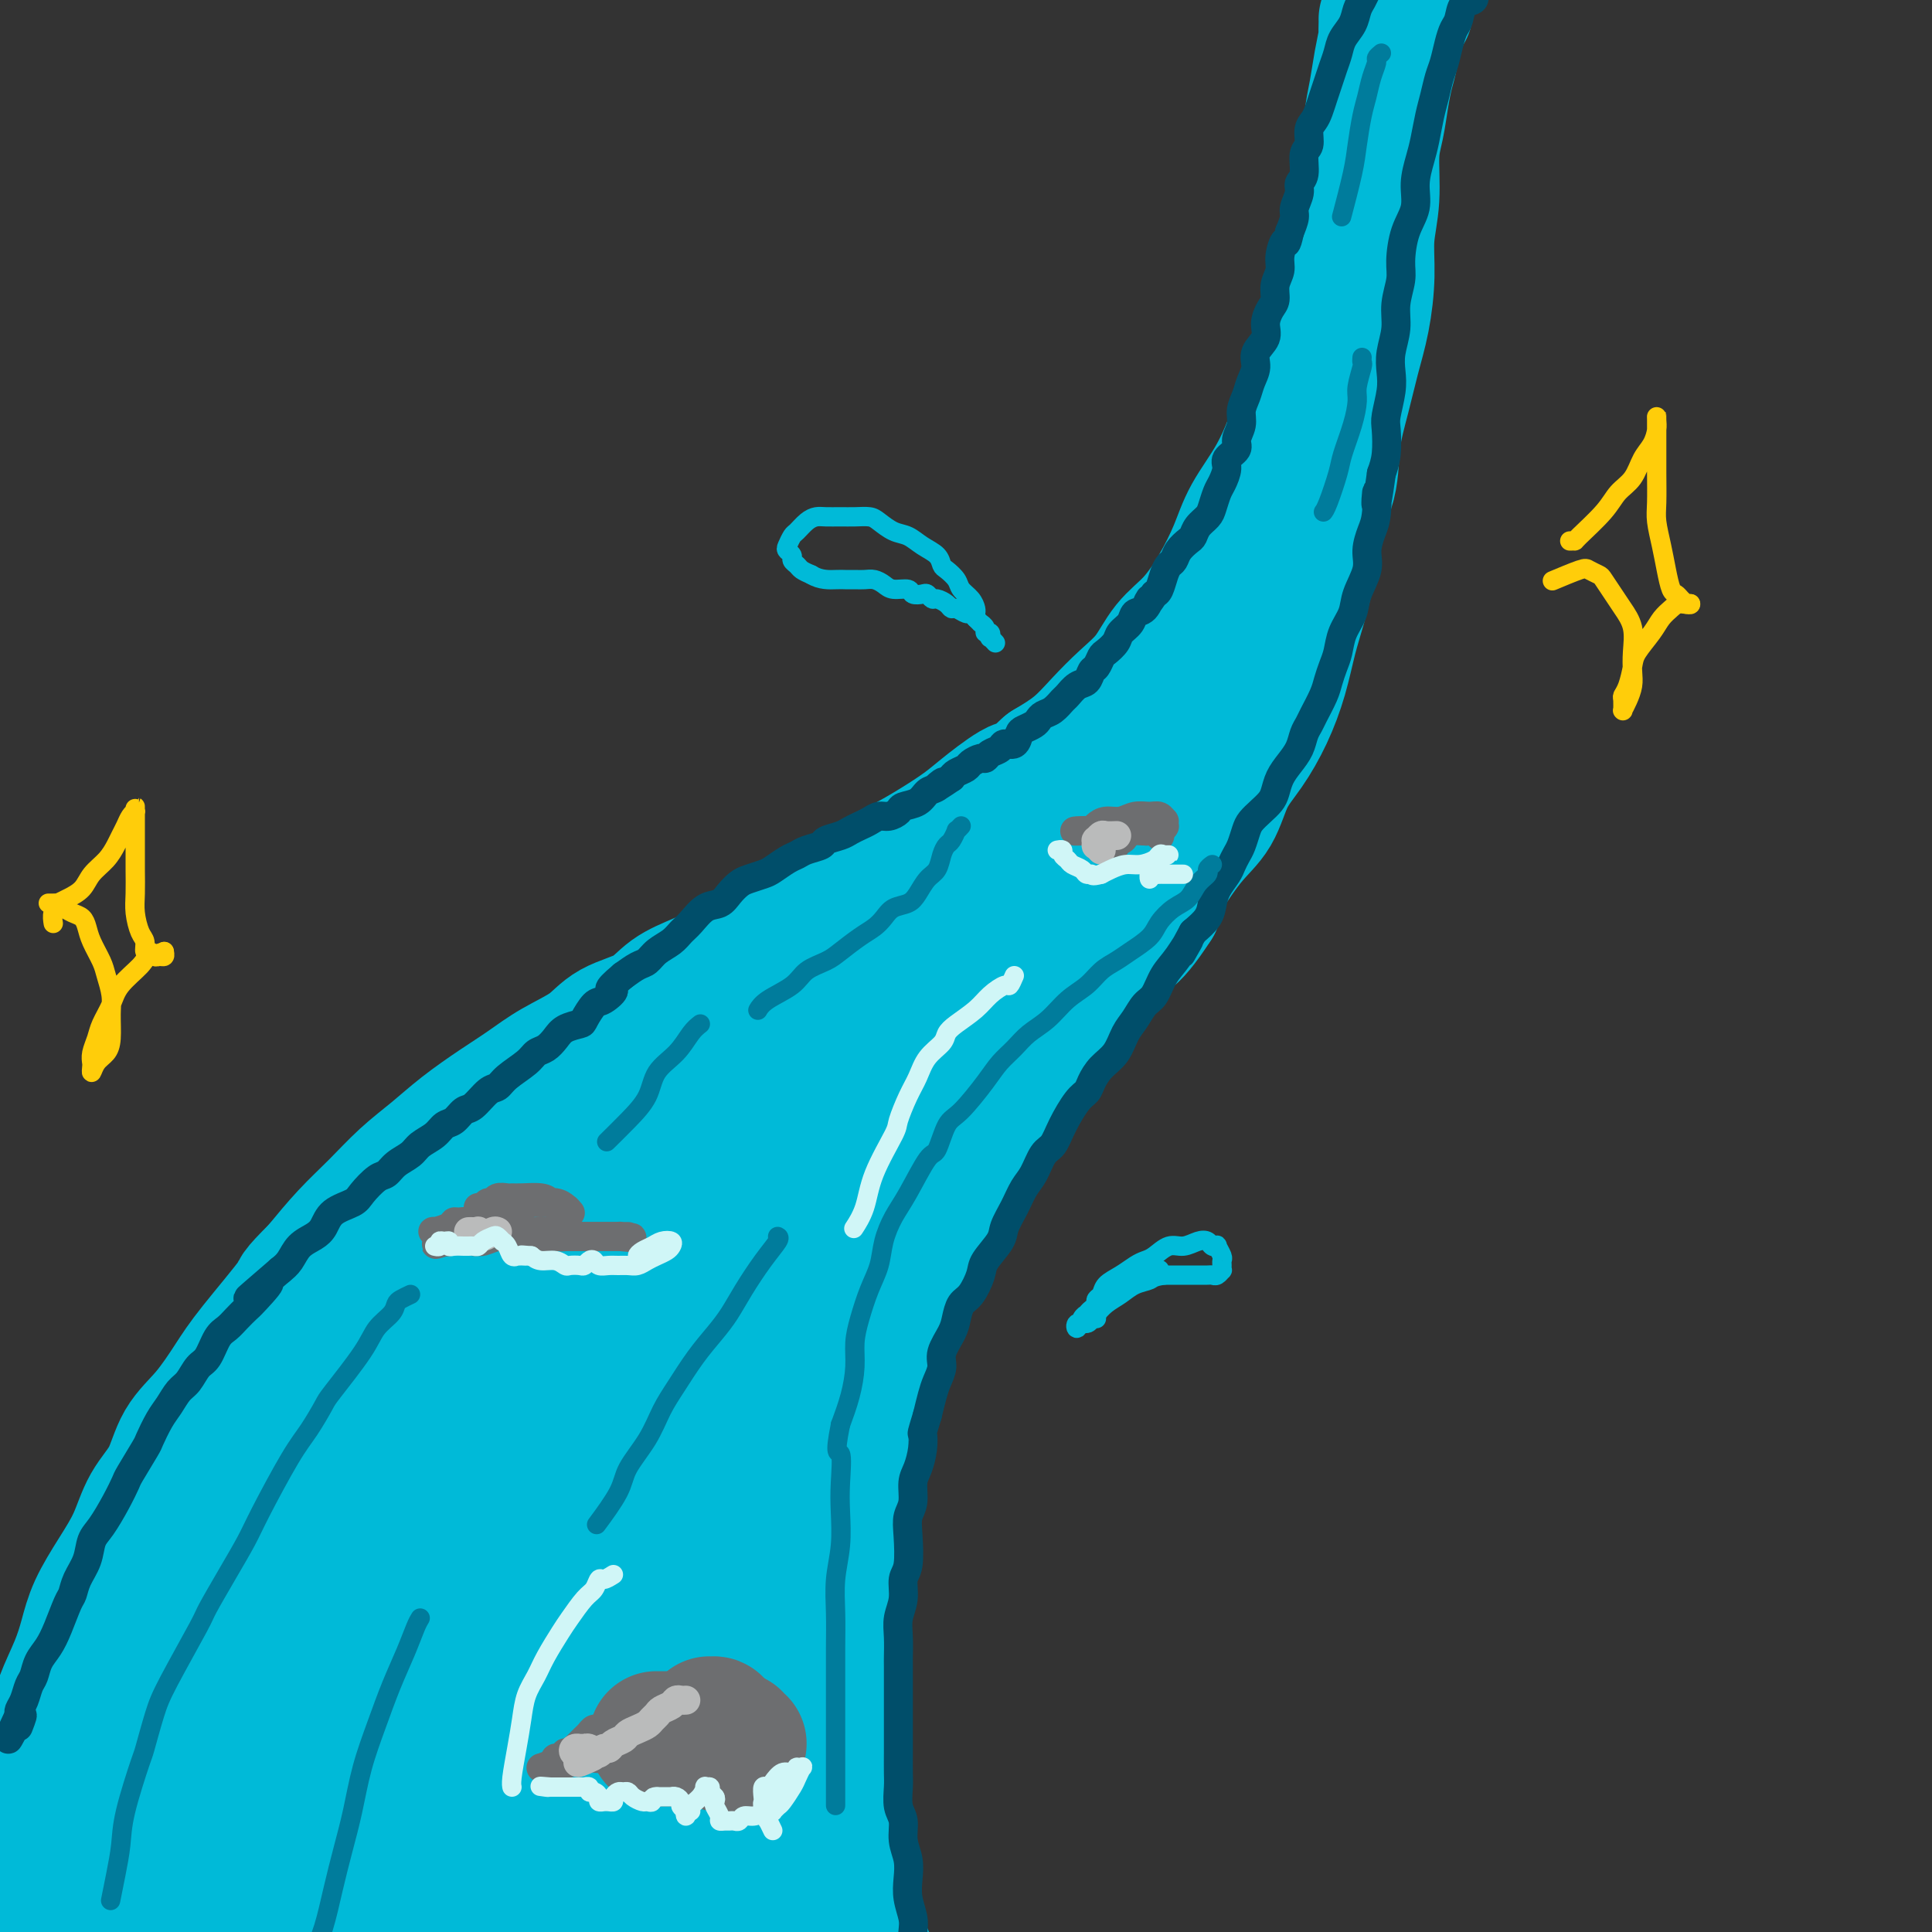 <svg viewBox='0 0 400 400' version='1.1' xmlns='http://www.w3.org/2000/svg' xmlns:xlink='http://www.w3.org/1999/xlink'><rect x="0" y="0" width="400" height="400" fill="#333333" stroke="none"/><g fill='none' stroke='rgb(0,186,216)' stroke-width='28' stroke-linecap='round' stroke-linejoin='round'><path d='M287,4c0.007,0.196 0.013,0.392 0,1c-0.013,0.608 -0.046,1.628 0,2c0.046,0.372 0.171,0.095 0,1c-0.171,0.905 -0.637,2.993 -1,5c-0.363,2.007 -0.623,3.935 -1,6c-0.377,2.065 -0.871,4.267 -1,6c-0.129,1.733 0.108,2.998 0,5c-0.108,2.002 -0.560,4.743 -1,7c-0.440,2.257 -0.866,4.030 -1,6c-0.134,1.970 0.026,4.137 -1,8c-1.026,3.863 -3.238,9.423 -4,12c-0.762,2.577 -0.073,2.172 -1,5c-0.927,2.828 -3.468,8.889 -5,13c-1.532,4.111 -2.054,6.271 -3,9c-0.946,2.729 -2.317,6.029 -4,9c-1.683,2.971 -3.678,5.615 -5,8c-1.322,2.385 -1.969,4.510 -3,7c-1.031,2.490 -2.445,5.344 -4,8c-1.555,2.656 -3.251,5.115 -5,7c-1.749,1.885 -3.551,3.196 -5,5c-1.449,1.804 -2.546,4.099 -4,6c-1.454,1.901 -3.266,3.406 -5,5c-1.734,1.594 -3.390,3.275 -5,5c-1.610,1.725 -3.174,3.493 -5,5c-1.826,1.507 -3.913,2.754 -6,4'/><path d='M217,159c-5.698,5.356 -4.942,3.746 -6,4c-1.058,0.254 -3.929,2.373 -6,4c-2.071,1.627 -3.344,2.763 -5,4c-1.656,1.237 -3.697,2.575 -6,4c-2.303,1.425 -4.869,2.936 -7,4c-2.131,1.064 -3.829,1.681 -6,3c-2.171,1.319 -4.816,3.341 -7,5c-2.184,1.659 -3.909,2.954 -6,4c-2.091,1.046 -4.549,1.842 -7,3c-2.451,1.158 -4.895,2.676 -7,4c-2.105,1.324 -3.869,2.453 -6,4c-2.131,1.547 -4.627,3.510 -7,5c-2.373,1.490 -4.621,2.505 -7,4c-2.379,1.495 -4.889,3.471 -7,5c-2.111,1.529 -3.824,2.613 -6,4c-2.176,1.387 -4.816,3.078 -7,5c-2.184,1.922 -3.911,4.077 -6,6c-2.089,1.923 -4.540,3.615 -7,6c-2.460,2.385 -4.931,5.462 -7,8c-2.069,2.538 -3.737,4.536 -6,7c-2.263,2.464 -5.122,5.395 -7,8c-1.878,2.605 -2.777,4.883 -4,7c-1.223,2.117 -2.771,4.073 -5,7c-2.229,2.927 -5.138,6.824 -7,10c-1.862,3.176 -2.675,5.632 -4,8c-1.325,2.368 -3.162,4.647 -5,7c-1.838,2.353 -3.678,4.780 -5,7c-1.322,2.220 -2.128,4.234 -3,7c-0.872,2.766 -1.812,6.283 -3,9c-1.188,2.717 -2.625,4.633 -4,7c-1.375,2.367 -2.687,5.183 -4,8'/><path d='M37,337c-4.629,9.406 -2.203,6.422 -2,7c0.203,0.578 -1.818,4.718 -3,8c-1.182,3.282 -1.524,5.706 -2,8c-0.476,2.294 -1.087,4.457 -2,7c-0.913,2.543 -2.130,5.466 -3,8c-0.870,2.534 -1.395,4.680 -2,7c-0.605,2.320 -1.290,4.816 -2,7c-0.710,2.184 -1.444,4.057 -2,6c-0.556,1.943 -0.933,3.957 -1,6c-0.067,2.043 0.178,4.115 0,6c-0.178,1.885 -0.779,3.582 -1,5c-0.221,1.418 -0.063,2.557 0,4c0.063,1.443 0.031,3.191 0,5c-0.031,1.809 -0.062,3.679 0,5c0.062,1.321 0.217,2.094 0,3c-0.217,0.906 -0.805,1.945 -1,3c-0.195,1.055 0.004,2.125 0,3c-0.004,0.875 -0.211,1.555 0,2c0.211,0.445 0.840,0.655 1,1c0.160,0.345 -0.149,0.824 0,1c0.149,0.176 0.757,0.050 1,0c0.243,-0.050 0.122,-0.025 0,0'/><path d='M291,2c-0.447,0.336 -0.893,0.672 -1,1c-0.107,0.328 0.126,0.648 0,1c-0.126,0.352 -0.611,0.736 -1,2c-0.389,1.264 -0.683,3.408 -1,5c-0.317,1.592 -0.658,2.632 -1,4c-0.342,1.368 -0.684,3.062 -1,5c-0.316,1.938 -0.606,4.118 -1,6c-0.394,1.882 -0.892,3.467 -1,6c-0.108,2.533 0.175,6.016 0,9c-0.175,2.984 -0.809,5.470 -1,8c-0.191,2.530 0.061,5.103 0,8c-0.061,2.897 -0.434,6.117 -1,9c-0.566,2.883 -1.325,5.430 -2,8c-0.675,2.570 -1.265,5.162 -2,8c-0.735,2.838 -1.614,5.920 -2,9c-0.386,3.080 -0.277,6.158 -1,9c-0.723,2.842 -2.276,5.447 -3,8c-0.724,2.553 -0.619,5.055 -1,8c-0.381,2.945 -1.248,6.334 -2,9c-0.752,2.666 -1.388,4.608 -2,7c-0.612,2.392 -1.201,5.234 -2,8c-0.799,2.766 -1.807,5.456 -3,8c-1.193,2.544 -2.572,4.943 -4,7c-1.428,2.057 -2.905,3.772 -4,6c-1.095,2.228 -1.809,4.968 -3,7c-1.191,2.032 -2.859,3.355 -5,6c-2.141,2.645 -4.755,6.613 -6,9c-1.245,2.387 -1.123,3.194 -1,4'/><path d='M239,187c-5.652,8.793 -6.780,7.275 -8,8c-1.220,0.725 -2.530,3.693 -4,6c-1.470,2.307 -3.098,3.954 -5,6c-1.902,2.046 -4.076,4.491 -5,6c-0.924,1.509 -0.599,2.082 -2,4c-1.401,1.918 -4.530,5.179 -7,8c-2.470,2.821 -4.281,5.200 -6,7c-1.719,1.800 -3.346,3.022 -5,5c-1.654,1.978 -3.335,4.712 -5,7c-1.665,2.288 -3.315,4.130 -5,6c-1.685,1.870 -3.406,3.769 -5,6c-1.594,2.231 -3.061,4.794 -5,7c-1.939,2.206 -4.349,4.054 -6,6c-1.651,1.946 -2.542,3.988 -4,6c-1.458,2.012 -3.485,3.992 -5,6c-1.515,2.008 -2.520,4.042 -4,6c-1.480,1.958 -3.436,3.839 -5,6c-1.564,2.161 -2.737,4.603 -4,7c-1.263,2.397 -2.616,4.751 -4,7c-1.384,2.249 -2.798,4.395 -4,7c-1.202,2.605 -2.191,5.668 -3,8c-0.809,2.332 -1.439,3.931 -2,6c-0.561,2.069 -1.052,4.607 -2,7c-0.948,2.393 -2.353,4.642 -3,7c-0.647,2.358 -0.537,4.824 -1,7c-0.463,2.176 -1.501,4.062 -2,6c-0.499,1.938 -0.460,3.928 -1,6c-0.540,2.072 -1.660,4.225 -2,6c-0.340,1.775 0.101,3.170 0,5c-0.101,1.830 -0.743,4.094 -1,6c-0.257,1.906 -0.128,3.453 0,5'/><path d='M124,383c-1.083,7.273 -0.291,4.955 0,5c0.291,0.045 0.082,2.452 0,5c-0.082,2.548 -0.036,5.238 0,7c0.036,1.762 0.062,2.597 0,4c-0.062,1.403 -0.213,3.376 0,5c0.213,1.624 0.789,2.900 1,4c0.211,1.100 0.057,2.024 0,3c-0.057,0.976 -0.015,2.005 0,3c0.015,0.995 0.004,1.958 0,3c-0.004,1.042 -0.001,2.164 0,3c0.001,0.836 0.000,1.386 0,2c-0.000,0.614 -0.000,1.292 0,2c0.000,0.708 0.000,1.446 0,2c-0.000,0.554 0.000,0.926 0,1c-0.000,0.074 -0.000,-0.149 0,0c0.000,0.149 0.000,0.669 0,1c-0.000,0.331 -0.000,0.474 0,0c0.000,-0.474 0.001,-1.563 0,-2c-0.001,-0.437 -0.004,-0.222 0,-1c0.004,-0.778 0.016,-2.548 0,-4c-0.016,-1.452 -0.060,-2.584 0,-4c0.060,-1.416 0.222,-3.114 0,-5c-0.222,-1.886 -0.830,-3.958 -1,-6c-0.170,-2.042 0.099,-4.052 0,-6c-0.099,-1.948 -0.565,-3.832 -1,-6c-0.435,-2.168 -0.839,-4.619 -1,-7c-0.161,-2.381 -0.081,-4.690 0,-7'/><path d='M122,385c-0.629,-8.214 -0.702,-5.251 -1,-6c-0.298,-0.749 -0.822,-5.212 -1,-8c-0.178,-2.788 -0.012,-3.903 0,-8c0.012,-4.097 -0.132,-11.176 0,-14c0.132,-2.824 0.541,-1.394 1,-5c0.459,-3.606 0.970,-12.250 2,-18c1.030,-5.750 2.579,-8.607 4,-12c1.421,-3.393 2.714,-7.323 4,-11c1.286,-3.677 2.565,-7.100 4,-11c1.435,-3.900 3.028,-8.275 5,-12c1.972,-3.725 4.325,-6.799 6,-10c1.675,-3.201 2.674,-6.530 4,-10c1.326,-3.470 2.981,-7.081 5,-10c2.019,-2.919 4.404,-5.145 6,-8c1.596,-2.855 2.404,-6.338 4,-9c1.596,-2.662 3.980,-4.504 6,-7c2.020,-2.496 3.677,-5.646 5,-8c1.323,-2.354 2.314,-3.913 4,-6c1.686,-2.087 4.068,-4.703 6,-7c1.932,-2.297 3.416,-4.276 5,-6c1.584,-1.724 3.270,-3.194 5,-5c1.730,-1.806 3.505,-3.950 5,-6c1.495,-2.050 2.711,-4.008 4,-5c1.289,-0.992 2.653,-1.019 4,-2c1.347,-0.981 2.678,-2.917 4,-4c1.322,-1.083 2.634,-1.313 4,-2c1.366,-0.687 2.786,-1.830 4,-3c1.214,-1.170 2.222,-2.365 3,-3c0.778,-0.635 1.325,-0.709 2,-1c0.675,-0.291 1.479,-0.797 2,-1c0.521,-0.203 0.761,-0.101 1,0'/><path d='M229,167c4.018,-2.484 2.063,-0.694 1,0c-1.063,0.694 -1.234,0.291 -2,1c-0.766,0.709 -2.126,2.530 -4,4c-1.874,1.470 -4.261,2.590 -6,4c-1.739,1.410 -2.830,3.112 -5,5c-2.170,1.888 -5.419,3.963 -8,6c-2.581,2.037 -4.493,4.035 -7,6c-2.507,1.965 -5.609,3.897 -8,6c-2.391,2.103 -4.073,4.376 -8,8c-3.927,3.624 -10.100,8.599 -14,12c-3.900,3.401 -5.528,5.228 -8,8c-2.472,2.772 -5.789,6.490 -9,10c-3.211,3.510 -6.317,6.811 -9,10c-2.683,3.189 -4.942,6.265 -8,10c-3.058,3.735 -6.914,8.128 -10,12c-3.086,3.872 -5.401,7.223 -8,11c-2.599,3.777 -5.482,7.982 -8,12c-2.518,4.018 -4.673,7.850 -7,12c-2.327,4.150 -4.828,8.618 -7,13c-2.172,4.382 -4.017,8.677 -6,13c-1.983,4.323 -4.105,8.674 -6,13c-1.895,4.326 -3.562,8.626 -5,13c-1.438,4.374 -2.648,8.823 -4,13c-1.352,4.177 -2.845,8.081 -4,12c-1.155,3.919 -1.973,7.851 -3,11c-1.027,3.149 -2.265,5.514 -3,8c-0.735,2.486 -0.967,5.092 -1,7c-0.033,1.908 0.133,3.116 0,4c-0.133,0.884 -0.567,1.442 -1,2'/><path d='M61,413c-3.266,10.769 -0.931,2.690 0,0c0.931,-2.690 0.456,0.007 1,-1c0.544,-1.007 2.106,-5.720 4,-11c1.894,-5.280 4.121,-11.129 6,-17c1.879,-5.871 3.410,-11.766 6,-18c2.590,-6.234 6.240,-12.806 9,-19c2.760,-6.194 4.631,-12.008 7,-18c2.369,-5.992 5.235,-12.162 8,-18c2.765,-5.838 5.429,-11.343 8,-16c2.571,-4.657 5.049,-8.467 7,-12c1.951,-3.533 3.377,-6.789 5,-10c1.623,-3.211 3.445,-6.376 5,-9c1.555,-2.624 2.843,-4.707 4,-6c1.157,-1.293 2.183,-1.796 3,-3c0.817,-1.204 1.426,-3.109 2,-4c0.574,-0.891 1.113,-0.768 1,-1c-0.113,-0.232 -0.880,-0.820 -1,-1c-0.120,-0.180 0.405,0.046 -1,1c-1.405,0.954 -4.742,2.635 -8,5c-3.258,2.365 -6.439,5.415 -10,9c-3.561,3.585 -7.502,7.704 -11,11c-3.498,3.296 -6.554,5.767 -9,9c-2.446,3.233 -4.284,7.227 -7,11c-2.716,3.773 -6.311,7.324 -9,11c-2.689,3.676 -4.470,7.477 -7,12c-2.530,4.523 -5.807,9.768 -8,14c-2.193,4.232 -3.303,7.452 -5,11c-1.697,3.548 -3.981,7.425 -6,11c-2.019,3.575 -3.774,6.847 -5,10c-1.226,3.153 -1.922,6.187 -3,9c-1.078,2.813 -2.539,5.407 -4,8'/><path d='M43,381c-6.038,12.612 -2.134,6.642 -1,5c1.134,-1.642 -0.502,1.045 -1,2c-0.498,0.955 0.141,0.179 1,-2c0.859,-2.179 1.937,-5.761 4,-10c2.063,-4.239 5.111,-9.135 8,-15c2.889,-5.865 5.620,-12.697 9,-19c3.380,-6.303 7.408,-12.075 11,-18c3.592,-5.925 6.748,-12.001 10,-18c3.252,-5.999 6.600,-11.921 10,-17c3.400,-5.079 6.851,-9.314 10,-14c3.149,-4.686 5.996,-9.823 9,-14c3.004,-4.177 6.166,-7.394 9,-11c2.834,-3.606 5.340,-7.602 8,-11c2.660,-3.398 5.473,-6.198 8,-9c2.527,-2.802 4.767,-5.605 7,-8c2.233,-2.395 4.460,-4.380 6,-6c1.540,-1.620 2.393,-2.874 4,-4c1.607,-1.126 3.969,-2.125 5,-3c1.031,-0.875 0.730,-1.628 1,-2c0.270,-0.372 1.111,-0.364 1,0c-0.111,0.364 -1.174,1.082 -3,3c-1.826,1.918 -4.414,5.034 -7,8c-2.586,2.966 -5.170,5.783 -8,9c-2.830,3.217 -5.906,6.835 -9,11c-3.094,4.165 -6.205,8.879 -10,14c-3.795,5.121 -8.275,10.651 -12,16c-3.725,5.349 -6.695,10.517 -10,16c-3.305,5.483 -6.944,11.281 -10,17c-3.056,5.719 -5.528,11.360 -8,17'/><path d='M85,318c-5.557,11.173 -5.450,14.106 -7,19c-1.550,4.894 -4.759,11.750 -7,18c-2.241,6.250 -3.516,11.895 -5,17c-1.484,5.105 -3.178,9.672 -4,14c-0.822,4.328 -0.773,8.418 -1,12c-0.227,3.582 -0.730,6.655 -1,9c-0.270,2.345 -0.305,3.960 0,5c0.305,1.040 0.951,1.505 1,2c0.049,0.495 -0.499,1.021 0,1c0.499,-0.021 2.045,-0.590 4,-3c1.955,-2.410 4.320,-6.663 7,-12c2.680,-5.337 5.675,-11.759 9,-18c3.325,-6.241 6.980,-12.302 10,-18c3.020,-5.698 5.404,-11.033 8,-16c2.596,-4.967 5.404,-9.567 8,-14c2.596,-4.433 4.981,-8.698 7,-12c2.019,-3.302 3.673,-5.639 5,-8c1.327,-2.361 2.326,-4.745 3,-6c0.674,-1.255 1.023,-1.381 1,-1c-0.023,0.381 -0.418,1.270 -1,3c-0.582,1.730 -1.352,4.301 -2,6c-0.648,1.699 -1.174,2.527 -3,7c-1.826,4.473 -4.951,12.591 -7,18c-2.049,5.409 -3.022,8.109 -5,15c-1.978,6.891 -4.961,17.974 -7,25c-2.039,7.026 -3.135,9.994 -4,14c-0.865,4.006 -1.500,9.048 -2,13c-0.500,3.952 -0.866,6.812 -1,9c-0.134,2.188 -0.036,3.705 0,5c0.036,1.295 0.010,2.370 0,3c-0.010,0.630 -0.005,0.815 0,1'/><path d='M91,426c-0.393,4.613 0.125,0.646 1,-2c0.875,-2.646 2.108,-3.970 4,-8c1.892,-4.030 4.443,-10.765 6,-16c1.557,-5.235 2.119,-8.971 3,-13c0.881,-4.029 2.080,-8.353 3,-12c0.920,-3.647 1.561,-6.619 2,-9c0.439,-2.381 0.676,-4.173 1,-5c0.324,-0.827 0.734,-0.689 1,-1c0.266,-0.311 0.386,-1.069 0,-1c-0.386,0.069 -1.280,0.966 -2,3c-0.720,2.034 -1.266,5.205 -2,8c-0.734,2.795 -1.656,5.215 -2,7c-0.344,1.785 -0.110,2.936 0,4c0.110,1.064 0.097,2.040 0,2c-0.097,-0.040 -0.276,-1.098 0,-2c0.276,-0.902 1.007,-1.648 2,-5c0.993,-3.352 2.247,-9.310 4,-15c1.753,-5.690 4.004,-11.112 6,-17c1.996,-5.888 3.737,-12.244 6,-18c2.263,-5.756 5.047,-10.914 7,-16c1.953,-5.086 3.074,-10.102 5,-15c1.926,-4.898 4.656,-9.679 7,-14c2.344,-4.321 4.300,-8.180 6,-12c1.700,-3.820 3.144,-7.599 5,-11c1.856,-3.401 4.125,-6.423 6,-9c1.875,-2.577 3.355,-4.711 5,-7c1.645,-2.289 3.455,-4.735 5,-7c1.545,-2.265 2.827,-4.349 4,-6c1.173,-1.651 2.239,-2.867 4,-5c1.761,-2.133 4.217,-5.181 6,-7c1.783,-1.819 2.891,-2.410 4,-3'/><path d='M188,214c5.840,-7.398 3.441,-3.894 3,-3c-0.441,0.894 1.075,-0.823 2,-2c0.925,-1.177 1.259,-1.815 2,-3c0.741,-1.185 1.890,-2.919 3,-4c1.110,-1.081 2.180,-1.510 3,-2c0.820,-0.490 1.389,-1.042 2,-2c0.611,-0.958 1.262,-2.321 2,-3c0.738,-0.679 1.562,-0.672 2,-1c0.438,-0.328 0.488,-0.990 1,-2c0.512,-1.010 1.484,-2.368 2,-3c0.516,-0.632 0.575,-0.536 1,-1c0.425,-0.464 1.217,-1.486 2,-2c0.783,-0.514 1.557,-0.519 2,-1c0.443,-0.481 0.555,-1.437 1,-2c0.445,-0.563 1.222,-0.732 2,-1c0.778,-0.268 1.555,-0.634 2,-1c0.445,-0.366 0.557,-0.732 1,-1c0.443,-0.268 1.217,-0.439 2,-1c0.783,-0.561 1.575,-1.513 2,-2c0.425,-0.487 0.485,-0.508 1,-1c0.515,-0.492 1.486,-1.456 2,-2c0.514,-0.544 0.570,-0.667 1,-1c0.430,-0.333 1.233,-0.877 2,-1c0.767,-0.123 1.497,0.176 2,0c0.503,-0.176 0.780,-0.828 1,-1c0.220,-0.172 0.384,0.135 1,0c0.616,-0.135 1.684,-0.713 2,-1c0.316,-0.287 -0.122,-0.283 0,0c0.122,0.283 0.802,0.845 1,1c0.198,0.155 -0.086,-0.099 0,0c0.086,0.099 0.543,0.549 1,1'/><path d='M239,172c1.217,-0.032 0.261,-0.113 0,0c-0.261,0.113 0.174,0.420 0,1c-0.174,0.580 -0.955,1.432 -1,2c-0.045,0.568 0.648,0.853 0,2c-0.648,1.147 -2.636,3.155 -4,5c-1.364,1.845 -2.105,3.528 -3,5c-0.895,1.472 -1.943,2.733 -3,4c-1.057,1.267 -2.124,2.540 -3,4c-0.876,1.460 -1.560,3.108 -3,5c-1.440,1.892 -3.637,4.027 -5,6c-1.363,1.973 -1.891,3.785 -3,6c-1.109,2.215 -2.799,4.834 -4,7c-1.201,2.166 -1.914,3.878 -3,6c-1.086,2.122 -2.545,4.652 -4,7c-1.455,2.348 -2.907,4.512 -4,7c-1.093,2.488 -1.826,5.300 -3,8c-1.174,2.700 -2.788,5.290 -4,8c-1.212,2.710 -2.020,5.542 -3,8c-0.980,2.458 -2.131,4.541 -3,7c-0.869,2.459 -1.455,5.293 -2,8c-0.545,2.707 -1.049,5.288 -2,8c-0.951,2.712 -2.349,5.557 -3,8c-0.651,2.443 -0.555,4.486 -1,7c-0.445,2.514 -1.430,5.501 -2,8c-0.570,2.499 -0.726,4.511 -1,7c-0.274,2.489 -0.666,5.454 -1,8c-0.334,2.546 -0.612,4.671 -1,7c-0.388,2.329 -0.888,4.861 -1,7c-0.112,2.139 0.162,3.883 0,6c-0.162,2.117 -0.761,4.605 -1,7c-0.239,2.395 -0.120,4.698 0,7'/><path d='M171,358c-0.533,9.117 0.634,7.409 1,8c0.366,0.591 -0.071,3.480 0,6c0.071,2.520 0.648,4.669 1,7c0.352,2.331 0.478,4.843 1,7c0.522,2.157 1.439,3.957 2,6c0.561,2.043 0.767,4.327 1,6c0.233,1.673 0.495,2.734 1,4c0.505,1.266 1.253,2.737 2,5c0.747,2.263 1.491,5.317 2,7c0.509,1.683 0.781,1.994 1,3c0.219,1.006 0.384,2.707 1,4c0.616,1.293 1.683,2.176 2,3c0.317,0.824 -0.114,1.587 0,2c0.114,0.413 0.774,0.477 1,1c0.226,0.523 0.017,1.507 0,2c-0.017,0.493 0.158,0.497 0,0c-0.158,-0.497 -0.649,-1.494 -1,-2c-0.351,-0.506 -0.561,-0.520 -1,-1c-0.439,-0.480 -1.107,-1.426 -2,-3c-0.893,-1.574 -2.010,-3.776 -3,-6c-0.990,-2.224 -1.853,-4.470 -3,-7c-1.147,-2.530 -2.577,-5.345 -4,-8c-1.423,-2.655 -2.839,-5.151 -4,-8c-1.161,-2.849 -2.066,-6.050 -3,-9c-0.934,-2.950 -1.897,-5.650 -3,-9c-1.103,-3.350 -2.347,-7.352 -3,-11c-0.653,-3.648 -0.714,-6.944 -1,-11c-0.286,-4.056 -0.796,-8.873 -1,-13c-0.204,-4.127 -0.102,-7.563 0,-11'/><path d='M158,330c-0.835,-8.560 -0.423,-6.962 0,-8c0.423,-1.038 0.857,-4.714 1,-7c0.143,-2.286 -0.006,-3.182 0,-4c0.006,-0.818 0.167,-1.557 0,-2c-0.167,-0.443 -0.663,-0.589 -1,0c-0.337,0.589 -0.515,1.915 -1,3c-0.485,1.085 -1.278,1.931 -2,5c-0.722,3.069 -1.374,8.362 -2,13c-0.626,4.638 -1.225,8.620 -2,13c-0.775,4.380 -1.724,9.158 -2,13c-0.276,3.842 0.122,6.748 0,13c-0.122,6.252 -0.765,15.849 -1,20c-0.235,4.151 -0.063,2.856 0,6c0.063,3.144 0.017,10.728 0,15c-0.017,4.272 -0.005,5.232 0,7c0.005,1.768 0.002,4.342 0,6c-0.002,1.658 -0.004,2.399 0,3c0.004,0.601 0.015,1.063 0,1c-0.015,-0.063 -0.057,-0.652 0,-1c0.057,-0.348 0.211,-0.456 0,-2c-0.211,-1.544 -0.788,-4.524 -1,-8c-0.212,-3.476 -0.058,-7.448 0,-11c0.058,-3.552 0.019,-6.684 0,-10c-0.019,-3.316 -0.019,-6.814 0,-10c0.019,-3.186 0.059,-6.058 0,-9c-0.059,-2.942 -0.215,-5.955 0,-8c0.215,-2.045 0.801,-3.123 1,-4c0.199,-0.877 0.012,-1.555 0,-2c-0.012,-0.445 0.151,-0.658 0,-1c-0.151,-0.342 -0.614,-0.812 -1,0c-0.386,0.812 -0.693,2.906 -1,5'/><path d='M146,366c-0.816,2.788 -1.854,7.260 -3,11c-1.146,3.740 -2.398,6.750 -3,10c-0.602,3.250 -0.554,6.741 -1,9c-0.446,2.259 -1.388,3.286 -2,4c-0.612,0.714 -0.896,1.115 -1,1c-0.104,-0.115 -0.030,-0.747 0,-1c0.030,-0.253 0.015,-0.126 0,0'/><path d='M203,182c-0.432,0.002 -0.863,0.005 -1,0c-0.137,-0.005 0.022,-0.016 0,0c-0.022,0.016 -0.224,0.060 -1,0c-0.776,-0.060 -2.126,-0.223 -3,0c-0.874,0.223 -1.272,0.834 -2,1c-0.728,0.166 -1.787,-0.111 -3,0c-1.213,0.111 -2.582,0.610 -4,1c-1.418,0.390 -2.886,0.672 -4,1c-1.114,0.328 -1.874,0.703 -3,1c-1.126,0.297 -2.618,0.515 -4,1c-1.382,0.485 -2.656,1.235 -4,2c-1.344,0.765 -2.759,1.545 -4,2c-1.241,0.455 -2.308,0.586 -4,1c-1.692,0.414 -4.010,1.110 -6,2c-1.990,0.890 -3.652,1.975 -5,3c-1.348,1.025 -2.380,1.992 -4,3c-1.620,1.008 -3.827,2.058 -6,3c-2.173,0.942 -4.313,1.777 -6,3c-1.687,1.223 -2.922,2.833 -5,4c-2.078,1.167 -5.001,1.889 -7,3c-1.999,1.111 -3.075,2.610 -5,4c-1.925,1.390 -4.698,2.671 -7,4c-2.302,1.329 -4.134,2.706 -6,4c-1.866,1.294 -3.768,2.505 -6,4c-2.232,1.495 -4.794,3.276 -7,5c-2.206,1.724 -4.055,3.393 -6,5c-1.945,1.607 -3.985,3.152 -6,5c-2.015,1.848 -4.004,3.997 -6,6c-1.996,2.003 -3.999,3.858 -6,6c-2.001,2.142 -4.001,4.571 -6,7'/><path d='M66,263c-5.353,5.327 -3.734,4.144 -5,6c-1.266,1.856 -5.415,6.750 -8,10c-2.585,3.250 -3.606,4.856 -5,7c-1.394,2.144 -3.163,4.826 -5,7c-1.837,2.174 -3.744,3.839 -5,6c-1.256,2.161 -1.863,4.817 -3,7c-1.137,2.183 -2.805,3.892 -4,6c-1.195,2.108 -1.919,4.617 -3,7c-1.081,2.383 -2.520,4.642 -4,7c-1.480,2.358 -3.000,4.814 -4,7c-1.000,2.186 -1.479,4.102 -2,6c-0.521,1.898 -1.085,3.776 -2,6c-0.915,2.224 -2.180,4.792 -3,7c-0.820,2.208 -1.193,4.057 -2,6c-0.807,1.943 -2.046,3.981 -3,6c-0.954,2.019 -1.621,4.020 -2,6c-0.379,1.980 -0.470,3.940 -1,6c-0.530,2.060 -1.500,4.220 -2,6c-0.500,1.780 -0.529,3.178 -1,5c-0.471,1.822 -1.384,4.067 -2,6c-0.616,1.933 -0.934,3.554 -1,5c-0.066,1.446 0.122,2.716 0,4c-0.122,1.284 -0.554,2.581 -1,4c-0.446,1.419 -0.906,2.959 -1,4c-0.094,1.041 0.179,1.583 0,2c-0.179,0.417 -0.811,0.710 -1,1c-0.189,0.290 0.064,0.578 0,1c-0.064,0.422 -0.447,0.978 0,0c0.447,-0.978 1.723,-3.489 3,-6'/><path d='M-1,408c1.001,-2.068 2.002,-4.738 3,-7c0.998,-2.262 1.992,-4.116 4,-8c2.008,-3.884 5.028,-9.797 7,-14c1.972,-4.203 2.895,-6.697 5,-10c2.105,-3.303 5.391,-7.414 8,-11c2.609,-3.586 4.540,-6.646 7,-10c2.460,-3.354 5.449,-7.002 8,-10c2.551,-2.998 4.665,-5.346 7,-8c2.335,-2.654 4.890,-5.614 7,-8c2.110,-2.386 3.773,-4.196 6,-6c2.227,-1.804 5.017,-3.600 7,-5c1.983,-1.400 3.157,-2.405 4,-3c0.843,-0.595 1.353,-0.782 2,-1c0.647,-0.218 1.431,-0.468 2,0c0.569,0.468 0.923,1.654 1,3c0.077,1.346 -0.122,2.852 0,5c0.122,2.148 0.564,4.938 0,8c-0.564,3.062 -2.134,6.394 -3,10c-0.866,3.606 -1.029,7.484 -2,11c-0.971,3.516 -2.750,6.669 -4,10c-1.250,3.331 -1.970,6.841 -3,10c-1.030,3.159 -2.371,5.966 -3,9c-0.629,3.034 -0.547,6.294 -1,9c-0.453,2.706 -1.442,4.858 -2,7c-0.558,2.142 -0.685,4.273 -1,6c-0.315,1.727 -0.816,3.051 -1,4c-0.184,0.949 -0.049,1.525 0,2c0.049,0.475 0.014,0.850 0,1c-0.014,0.150 -0.007,0.075 0,0'/></g>
<g fill='none' stroke='rgb(109,110,112)' stroke-width='28' stroke-linecap='round' stroke-linejoin='round'><path d='M149,358c-0.452,0.115 -0.905,0.231 -1,0c-0.095,-0.231 0.167,-0.808 0,-1c-0.167,-0.192 -0.764,0.000 -1,0c-0.236,-0.000 -0.112,-0.193 0,0c0.112,0.193 0.212,0.774 0,1c-0.212,0.226 -0.737,0.099 -1,0c-0.263,-0.099 -0.264,-0.171 0,0c0.264,0.171 0.793,0.586 1,1c0.207,0.414 0.093,0.829 0,1c-0.093,0.171 -0.166,0.098 0,0c0.166,-0.098 0.570,-0.223 1,0c0.430,0.223 0.886,0.792 1,1c0.114,0.208 -0.113,0.056 0,0c0.113,-0.056 0.566,-0.015 1,0c0.434,0.015 0.848,0.004 1,0c0.152,-0.004 0.044,-0.001 0,0c-0.044,0.001 -0.022,0.001 0,0'/><path d='M153,361c-0.455,0.113 -0.909,0.226 -1,0c-0.091,-0.226 0.183,-0.793 0,-1c-0.183,-0.207 -0.822,-0.056 -1,0c-0.178,0.056 0.104,0.015 0,0c-0.104,-0.015 -0.594,-0.004 -1,0c-0.406,0.004 -0.728,0.001 -1,0c-0.272,-0.001 -0.492,-0.000 -1,0c-0.508,0.000 -1.302,0.000 -2,0c-0.698,-0.000 -1.299,-0.000 -2,0c-0.701,0.000 -1.502,0.000 -2,0c-0.498,-0.000 -0.693,-0.000 -1,0c-0.307,0.000 -0.727,0.000 -1,0c-0.273,-0.000 -0.399,-0.000 -1,0c-0.601,0.000 -1.678,0.000 -2,0c-0.322,-0.000 0.109,-0.000 0,0c-0.109,0.000 -0.760,0.000 -1,0c-0.240,-0.000 -0.069,-0.000 0,0c0.069,0.000 0.034,0.000 0,0'/></g>
<g fill='none' stroke='rgb(109,110,112)' stroke-width='6' stroke-linecap='round' stroke-linejoin='round'><path d='M99,250c0.336,0.121 0.671,0.243 1,0c0.329,-0.243 0.651,-0.850 1,-1c0.349,-0.150 0.724,0.156 1,0c0.276,-0.156 0.452,-0.775 1,-1c0.548,-0.225 1.469,-0.058 2,0c0.531,0.058 0.671,0.005 1,0c0.329,-0.005 0.847,0.036 2,0c1.153,-0.036 2.940,-0.149 4,0c1.060,0.149 1.394,0.562 2,1c0.606,0.438 1.483,0.902 2,1c0.517,0.098 0.675,-0.169 1,0c0.325,0.169 0.817,0.775 1,1c0.183,0.225 0.058,0.071 0,0c-0.058,-0.071 -0.050,-0.057 0,0c0.050,0.057 0.140,0.158 0,0c-0.140,-0.158 -0.511,-0.576 -1,-1c-0.489,-0.424 -1.098,-0.854 -2,-1c-0.902,-0.146 -2.098,-0.008 -3,0c-0.902,0.008 -1.509,-0.114 -2,0c-0.491,0.114 -0.866,0.465 -2,1c-1.134,0.535 -3.029,1.253 -4,2c-0.971,0.747 -1.020,1.524 -2,2c-0.980,0.476 -2.893,0.650 -4,1c-1.107,0.350 -1.410,0.877 -2,1c-0.590,0.123 -1.466,-0.159 -2,0c-0.534,0.159 -0.724,0.760 -1,1c-0.276,0.240 -0.638,0.120 -1,0'/><path d='M92,257c-3.649,1.148 -0.770,0.519 0,0c0.770,-0.519 -0.568,-0.926 -1,-1c-0.432,-0.074 0.041,0.187 0,0c-0.041,-0.187 -0.597,-0.820 -1,-1c-0.403,-0.180 -0.652,0.094 0,0c0.652,-0.094 2.204,-0.557 3,-1c0.796,-0.443 0.836,-0.866 1,-1c0.164,-0.134 0.453,0.020 1,0c0.547,-0.020 1.353,-0.215 2,0c0.647,0.215 1.136,0.841 2,1c0.864,0.159 2.103,-0.150 3,0c0.897,0.150 1.452,0.758 2,1c0.548,0.242 1.088,0.117 2,0c0.912,-0.117 2.195,-0.228 3,0c0.805,0.228 1.133,0.793 2,1c0.867,0.207 2.274,0.055 3,0c0.726,-0.055 0.772,-0.015 1,0c0.228,0.015 0.638,0.004 1,0c0.362,-0.004 0.674,-0.001 1,0c0.326,0.001 0.665,0.000 1,0c0.335,-0.000 0.668,-0.000 1,0c0.332,0.000 0.665,0.000 1,0c0.335,-0.000 0.671,-0.000 1,0c0.329,0.000 0.652,0.000 1,0c0.348,-0.000 0.723,-0.000 1,0c0.277,0.000 0.456,0.000 1,0c0.544,-0.000 1.454,-0.000 2,0c0.546,0.000 0.727,0.000 1,0c0.273,-0.000 0.636,-0.000 1,0'/><path d='M128,256c5.045,0.464 2.159,0.124 1,0c-1.159,-0.124 -0.591,-0.033 0,0c0.591,0.033 1.203,0.009 1,0c-0.203,-0.009 -1.222,-0.002 -2,0c-0.778,0.002 -1.314,0.001 -2,0c-0.686,-0.001 -1.523,-0.000 -2,0c-0.477,0.000 -0.593,0.000 -1,0c-0.407,-0.000 -1.106,-0.000 -2,0c-0.894,0.000 -1.982,0.000 -3,0c-1.018,-0.000 -1.964,-0.000 -3,0c-1.036,0.000 -2.161,0.000 -3,0c-0.839,-0.000 -1.392,-0.001 -2,0c-0.608,0.001 -1.270,0.004 -2,0c-0.730,-0.004 -1.530,-0.015 -2,0c-0.470,0.015 -0.612,0.058 -1,0c-0.388,-0.058 -1.021,-0.215 -2,0c-0.979,0.215 -2.304,0.804 -3,1c-0.696,0.196 -0.763,-0.000 -1,0c-0.237,0.000 -0.645,0.197 -1,0c-0.355,-0.197 -0.659,-0.789 -1,-1c-0.341,-0.211 -0.720,-0.043 -1,0c-0.280,0.043 -0.462,-0.041 -1,0c-0.538,0.041 -1.433,0.207 -1,0c0.433,-0.207 2.193,-0.786 3,-1c0.807,-0.214 0.659,-0.061 1,0c0.341,0.061 1.170,0.031 2,0'/><path d='M100,255c1.315,-0.155 1.602,-0.043 2,0c0.398,0.043 0.909,0.015 2,0c1.091,-0.015 2.764,-0.018 4,0c1.236,0.018 2.034,0.057 3,0c0.966,-0.057 2.099,-0.212 3,0c0.901,0.212 1.569,0.789 2,1c0.431,0.211 0.624,0.057 1,0c0.376,-0.057 0.936,-0.015 1,0c0.064,0.015 -0.367,0.004 0,0c0.367,-0.004 1.534,-0.001 2,0c0.466,0.001 0.233,0.001 0,0'/><path d='M231,175c-0.223,-0.025 -0.446,-0.049 -1,0c-0.554,0.049 -1.438,0.172 -1,0c0.438,-0.172 2.197,-0.638 3,-1c0.803,-0.362 0.649,-0.619 1,-1c0.351,-0.381 1.208,-0.887 2,-1c0.792,-0.113 1.518,0.166 2,0c0.482,-0.166 0.722,-0.777 1,-1c0.278,-0.223 0.596,-0.059 1,0c0.404,0.059 0.893,0.012 1,0c0.107,-0.012 -0.167,0.012 0,0c0.167,-0.012 0.774,-0.060 1,0c0.226,0.060 0.069,0.226 0,0c-0.069,-0.226 -0.052,-0.846 0,-1c0.052,-0.154 0.138,0.159 0,0c-0.138,-0.159 -0.502,-0.789 -1,-1c-0.498,-0.211 -1.131,-0.001 -2,0c-0.869,0.001 -1.973,-0.206 -3,0c-1.027,0.206 -1.977,0.826 -3,1c-1.023,0.174 -2.120,-0.098 -3,0c-0.880,0.098 -1.545,0.565 -2,1c-0.455,0.435 -0.702,0.839 -1,1c-0.298,0.161 -0.649,0.081 -1,0'/><path d='M225,172c-2.941,0.159 -2.792,0.057 -2,0c0.792,-0.057 2.229,-0.067 3,0c0.771,0.067 0.878,0.213 1,0c0.122,-0.213 0.260,-0.785 1,-1c0.740,-0.215 2.082,-0.072 3,0c0.918,0.072 1.413,0.072 2,0c0.587,-0.072 1.267,-0.216 2,0c0.733,0.216 1.521,0.794 2,1c0.479,0.206 0.651,0.041 1,0c0.349,-0.041 0.877,0.040 1,0c0.123,-0.040 -0.159,-0.203 0,0c0.159,0.203 0.760,0.772 1,1c0.240,0.228 0.120,0.114 0,0'/><path d='M143,357c0.009,-0.449 0.017,-0.897 0,-1c-0.017,-0.103 -0.060,0.140 0,0c0.060,-0.140 0.222,-0.664 0,-1c-0.222,-0.336 -0.829,-0.483 -1,-1c-0.171,-0.517 0.092,-1.404 0,-2c-0.092,-0.596 -0.539,-0.900 -1,-1c-0.461,-0.100 -0.935,0.003 -1,0c-0.065,-0.003 0.278,-0.114 0,0c-0.278,0.114 -1.177,0.453 -2,1c-0.823,0.547 -1.571,1.302 -2,2c-0.429,0.698 -0.538,1.339 -1,2c-0.462,0.661 -1.278,1.344 -2,2c-0.722,0.656 -1.350,1.286 -2,2c-0.650,0.714 -1.322,1.512 -2,2c-0.678,0.488 -1.361,0.667 -2,1c-0.639,0.333 -1.232,0.822 -2,1c-0.768,0.178 -1.710,0.047 -2,0c-0.290,-0.047 0.073,-0.008 0,0c-0.073,0.008 -0.583,-0.013 -1,0c-0.417,0.013 -0.741,0.060 -1,0c-0.259,-0.060 -0.455,-0.226 -1,0c-0.545,0.226 -1.441,0.845 -2,1c-0.559,0.155 -0.780,-0.155 -1,0c-0.220,0.155 -0.438,0.773 -1,1c-0.562,0.227 -1.468,0.061 -2,0c-0.532,-0.061 -0.689,-0.016 -1,0c-0.311,0.016 -0.776,0.004 -1,0c-0.224,-0.004 -0.207,-0.001 0,0c0.207,0.001 0.603,0.001 1,0'/><path d='M113,366c-2.065,0.375 0.771,-0.688 2,-1c1.229,-0.312 0.851,0.127 1,0c0.149,-0.127 0.826,-0.822 2,-1c1.174,-0.178 2.847,0.159 4,0c1.153,-0.159 1.788,-0.815 3,-1c1.212,-0.185 3.001,0.101 4,0c0.999,-0.101 1.209,-0.590 2,-1c0.791,-0.410 2.162,-0.741 3,-1c0.838,-0.259 1.141,-0.447 2,-1c0.859,-0.553 2.273,-1.472 3,-2c0.727,-0.528 0.765,-0.663 1,-1c0.235,-0.337 0.666,-0.874 1,-1c0.334,-0.126 0.570,0.158 1,0c0.430,-0.158 1.055,-0.760 1,-1c-0.055,-0.240 -0.791,-0.118 -1,0c-0.209,0.118 0.110,0.232 0,0c-0.110,-0.232 -0.647,-0.809 -1,-1c-0.353,-0.191 -0.521,0.004 -1,0c-0.479,-0.004 -1.268,-0.207 -2,0c-0.732,0.207 -1.407,0.825 -2,1c-0.593,0.175 -1.104,-0.093 -2,0c-0.896,0.093 -2.176,0.546 -3,1c-0.824,0.454 -1.191,0.909 -2,1c-0.809,0.091 -2.061,-0.184 -3,0c-0.939,0.184 -1.564,0.825 -2,1c-0.436,0.175 -0.684,-0.118 -1,0c-0.316,0.118 -0.700,0.647 -1,1c-0.300,0.353 -0.514,0.529 -1,1c-0.486,0.471 -1.243,1.235 -2,2'/><path d='M119,362c-1.548,1.017 -1.917,1.061 -2,1c-0.083,-0.061 0.121,-0.225 0,0c-0.121,0.225 -0.565,0.841 -1,1c-0.435,0.159 -0.860,-0.140 -1,0c-0.140,0.140 0.004,0.717 0,1c-0.004,0.283 -0.156,0.272 0,0c0.156,-0.272 0.621,-0.804 1,-1c0.379,-0.196 0.670,-0.056 1,0c0.330,0.056 0.697,0.029 1,0c0.303,-0.029 0.542,-0.059 1,0c0.458,0.059 1.135,0.208 2,0c0.865,-0.208 1.918,-0.774 3,-1c1.082,-0.226 2.191,-0.113 3,0c0.809,0.113 1.316,0.226 2,0c0.684,-0.226 1.546,-0.793 2,-1c0.454,-0.207 0.502,-0.056 1,0c0.498,0.056 1.446,0.015 2,0c0.554,-0.015 0.712,-0.004 1,0c0.288,0.004 0.704,0.001 1,0c0.296,-0.001 0.471,-0.000 1,0c0.529,0.000 1.412,0.000 2,0c0.588,-0.000 0.882,-0.000 1,0c0.118,0.000 0.059,0.000 0,0'/></g>
<g fill='none' stroke='rgb(186,187,187)' stroke-width='6' stroke-linecap='round' stroke-linejoin='round'><path d='M142,352c-0.325,0.024 -0.650,0.048 -1,0c-0.350,-0.048 -0.724,-0.168 -1,0c-0.276,0.168 -0.454,0.622 -1,1c-0.546,0.378 -1.458,0.679 -2,1c-0.542,0.321 -0.712,0.663 -1,1c-0.288,0.337 -0.692,0.668 -1,1c-0.308,0.332 -0.520,0.666 -1,1c-0.480,0.334 -1.228,0.668 -2,1c-0.772,0.332 -1.569,0.662 -2,1c-0.431,0.338 -0.496,0.683 -1,1c-0.504,0.317 -1.445,0.607 -2,1c-0.555,0.393 -0.722,0.891 -1,1c-0.278,0.109 -0.666,-0.171 -1,0c-0.334,0.171 -0.615,0.792 -1,1c-0.385,0.208 -0.872,0.003 -1,0c-0.128,-0.003 0.105,0.195 0,0c-0.105,-0.195 -0.549,-0.784 -1,-1c-0.451,-0.216 -0.909,-0.059 -1,0c-0.091,0.059 0.184,0.018 0,0c-0.184,-0.018 -0.826,-0.015 -1,0c-0.174,0.015 0.122,0.043 0,0c-0.122,-0.043 -0.662,-0.156 -1,0c-0.338,0.156 -0.476,0.580 0,1c0.476,0.420 1.564,0.834 2,1c0.436,0.166 0.218,0.083 0,0'/><path d='M121,364c-3.044,1.867 -0.156,0.533 1,0c1.156,-0.533 0.578,-0.267 0,0'/><path d='M97,255c0.305,-0.010 0.610,-0.021 1,0c0.390,0.021 0.865,0.072 1,0c0.135,-0.072 -0.069,-0.268 0,0c0.069,0.268 0.410,1.000 1,1c0.590,0.000 1.428,-0.731 2,-1c0.572,-0.269 0.878,-0.077 1,0c0.122,0.077 0.061,0.038 0,0'/><path d='M228,176c-0.421,-0.455 -0.841,-0.910 -1,-1c-0.159,-0.090 -0.055,0.186 0,0c0.055,-0.186 0.061,-0.834 0,-1c-0.061,-0.166 -0.188,0.152 0,0c0.188,-0.152 0.689,-0.773 1,-1c0.311,-0.227 0.430,-0.061 1,0c0.570,0.061 1.591,0.017 2,0c0.409,-0.017 0.204,-0.009 0,0'/></g>
<g fill='none' stroke='rgb(0,78,106)' stroke-width='6' stroke-linecap='round' stroke-linejoin='round'><path d='M306,-2c-0.408,0.451 -0.816,0.901 -1,1c-0.184,0.099 -0.143,-0.154 0,0c0.143,0.154 0.389,0.715 0,1c-0.389,0.285 -1.414,0.296 -2,1c-0.586,0.704 -0.734,2.102 -1,3c-0.266,0.898 -0.649,1.296 -1,2c-0.351,0.704 -0.672,1.712 -1,3c-0.328,1.288 -0.665,2.855 -1,4c-0.335,1.145 -0.667,1.869 -1,3c-0.333,1.131 -0.668,2.668 -1,4c-0.332,1.332 -0.662,2.459 -1,4c-0.338,1.541 -0.686,3.494 -1,5c-0.314,1.506 -0.596,2.563 -1,4c-0.404,1.437 -0.930,3.254 -1,5c-0.070,1.746 0.317,3.421 0,5c-0.317,1.579 -1.338,3.061 -2,5c-0.662,1.939 -0.966,4.335 -1,6c-0.034,1.665 0.201,2.598 0,4c-0.201,1.402 -0.837,3.272 -1,5c-0.163,1.728 0.149,3.313 0,5c-0.149,1.687 -0.758,3.475 -1,5c-0.242,1.525 -0.117,2.788 0,4c0.117,1.212 0.225,2.372 0,4c-0.225,1.628 -0.782,3.725 -1,5c-0.218,1.275 -0.097,1.728 0,3c0.097,1.272 0.171,3.363 0,5c-0.171,1.637 -0.585,2.818 -1,4'/><path d='M286,98c-1.475,10.770 -1.164,5.194 -1,4c0.164,-1.194 0.181,1.993 0,4c-0.181,2.007 -0.558,2.833 -1,4c-0.442,1.167 -0.948,2.674 -1,4c-0.052,1.326 0.351,2.469 0,4c-0.351,1.531 -1.456,3.449 -2,5c-0.544,1.551 -0.527,2.737 -1,4c-0.473,1.263 -1.435,2.605 -2,4c-0.565,1.395 -0.733,2.842 -1,4c-0.267,1.158 -0.635,2.025 -1,3c-0.365,0.975 -0.728,2.056 -1,3c-0.272,0.944 -0.453,1.750 -1,3c-0.547,1.250 -1.459,2.943 -2,4c-0.541,1.057 -0.712,1.479 -1,2c-0.288,0.521 -0.693,1.140 -1,2c-0.307,0.860 -0.515,1.959 -1,3c-0.485,1.041 -1.246,2.022 -2,3c-0.754,0.978 -1.501,1.953 -2,3c-0.499,1.047 -0.749,2.166 -1,3c-0.251,0.834 -0.501,1.382 -1,2c-0.499,0.618 -1.247,1.306 -2,2c-0.753,0.694 -1.511,1.393 -2,2c-0.489,0.607 -0.707,1.120 -1,2c-0.293,0.880 -0.659,2.125 -1,3c-0.341,0.875 -0.655,1.378 -1,2c-0.345,0.622 -0.721,1.363 -1,2c-0.279,0.637 -0.462,1.171 -1,2c-0.538,0.829 -1.433,1.954 -2,3c-0.567,1.046 -0.807,2.012 -1,3c-0.193,0.988 -0.341,1.996 -1,3c-0.659,1.004 -1.830,2.002 -3,3'/><path d='M247,193c-4.324,7.900 -1.634,3.152 -1,2c0.634,-1.152 -0.789,1.294 -2,3c-1.211,1.706 -2.212,2.671 -3,4c-0.788,1.329 -1.365,3.020 -2,4c-0.635,0.980 -1.328,1.248 -2,2c-0.672,0.752 -1.322,1.987 -2,3c-0.678,1.013 -1.386,1.805 -2,3c-0.614,1.195 -1.136,2.793 -2,4c-0.864,1.207 -2.069,2.023 -3,3c-0.931,0.977 -1.586,2.114 -2,3c-0.414,0.886 -0.586,1.520 -1,2c-0.414,0.480 -1.069,0.807 -2,2c-0.931,1.193 -2.136,3.252 -3,5c-0.864,1.748 -1.386,3.184 -2,4c-0.614,0.816 -1.321,1.013 -2,2c-0.679,0.987 -1.332,2.766 -2,4c-0.668,1.234 -1.353,1.923 -2,3c-0.647,1.077 -1.258,2.541 -2,4c-0.742,1.459 -1.616,2.912 -2,4c-0.384,1.088 -0.277,1.809 -1,3c-0.723,1.191 -2.274,2.850 -3,4c-0.726,1.150 -0.627,1.790 -1,3c-0.373,1.210 -1.218,2.988 -2,4c-0.782,1.012 -1.501,1.257 -2,2c-0.499,0.743 -0.778,1.984 -1,3c-0.222,1.016 -0.388,1.807 -1,3c-0.612,1.193 -1.669,2.786 -2,4c-0.331,1.214 0.066,2.047 0,3c-0.066,0.953 -0.595,2.026 -1,3c-0.405,0.974 -0.687,1.850 -1,3c-0.313,1.150 -0.656,2.575 -1,4'/><path d='M192,293c-1.321,4.338 -1.123,3.683 -1,4c0.123,0.317 0.173,1.607 0,3c-0.173,1.393 -0.568,2.891 -1,4c-0.432,1.109 -0.899,1.831 -1,3c-0.101,1.169 0.165,2.787 0,4c-0.165,1.213 -0.761,2.022 -1,3c-0.239,0.978 -0.120,2.127 0,4c0.120,1.873 0.242,4.471 0,6c-0.242,1.529 -0.850,1.990 -1,3c-0.150,1.010 0.156,2.571 0,4c-0.156,1.429 -0.774,2.728 -1,4c-0.226,1.272 -0.061,2.517 0,4c0.061,1.483 0.016,3.204 0,4c-0.016,0.796 -0.004,0.666 0,2c0.004,1.334 0.001,4.132 0,6c-0.001,1.868 0.000,2.806 0,4c-0.000,1.194 -0.001,2.644 0,4c0.001,1.356 0.004,2.616 0,4c-0.004,1.384 -0.016,2.890 0,4c0.016,1.110 0.061,1.822 0,3c-0.061,1.178 -0.226,2.821 0,4c0.226,1.179 0.844,1.893 1,3c0.156,1.107 -0.151,2.607 0,4c0.151,1.393 0.759,2.678 1,4c0.241,1.322 0.116,2.679 0,4c-0.116,1.321 -0.224,2.604 0,4c0.224,1.396 0.778,2.904 1,4c0.222,1.096 0.111,1.778 0,3c-0.111,1.222 -0.222,2.983 0,4c0.222,1.017 0.778,1.291 1,2c0.222,0.709 0.111,1.855 0,3'/><path d='M190,409c0.560,11.905 -0.042,4.667 0,2c0.042,-2.667 0.726,-0.762 1,0c0.274,0.762 0.137,0.381 0,0'/><path d='M285,-7c0.009,0.416 0.017,0.832 0,1c-0.017,0.168 -0.060,0.090 0,0c0.060,-0.090 0.223,-0.190 0,0c-0.223,0.190 -0.834,0.669 -1,1c-0.166,0.331 0.111,0.514 0,1c-0.111,0.486 -0.611,1.274 -1,2c-0.389,0.726 -0.668,1.391 -1,2c-0.332,0.609 -0.719,1.163 -1,2c-0.281,0.837 -0.456,1.956 -1,3c-0.544,1.044 -1.455,2.012 -2,3c-0.545,0.988 -0.723,1.998 -1,3c-0.277,1.002 -0.651,1.998 -1,3c-0.349,1.002 -0.672,2.010 -1,3c-0.328,0.990 -0.661,1.960 -1,3c-0.339,1.040 -0.683,2.149 -1,3c-0.317,0.851 -0.606,1.443 -1,2c-0.394,0.557 -0.894,1.080 -1,2c-0.106,0.920 0.183,2.237 0,3c-0.183,0.763 -0.838,0.971 -1,2c-0.162,1.029 0.167,2.880 0,4c-0.167,1.120 -0.832,1.510 -1,2c-0.168,0.490 0.161,1.080 0,2c-0.161,0.920 -0.813,2.171 -1,3c-0.187,0.829 0.089,1.237 0,2c-0.089,0.763 -0.545,1.882 -1,3'/><path d='M267,48c-0.780,3.558 -0.730,1.954 -1,2c-0.270,0.046 -0.860,1.740 -1,3c-0.140,1.260 0.168,2.084 0,3c-0.168,0.916 -0.814,1.925 -1,3c-0.186,1.075 0.086,2.216 0,3c-0.086,0.784 -0.530,1.210 -1,2c-0.470,0.790 -0.966,1.944 -1,3c-0.034,1.056 0.395,2.015 0,3c-0.395,0.985 -1.612,1.996 -2,3c-0.388,1.004 0.055,2.001 0,3c-0.055,0.999 -0.608,2.001 -1,3c-0.392,0.999 -0.625,1.997 -1,3c-0.375,1.003 -0.893,2.012 -1,3c-0.107,0.988 0.196,1.954 0,3c-0.196,1.046 -0.893,2.171 -1,3c-0.107,0.829 0.375,1.362 0,2c-0.375,0.638 -1.606,1.382 -2,2c-0.394,0.618 0.050,1.110 0,2c-0.050,0.890 -0.594,2.177 -1,3c-0.406,0.823 -0.672,1.180 -1,2c-0.328,0.820 -0.717,2.103 -1,3c-0.283,0.897 -0.461,1.409 -1,2c-0.539,0.591 -1.440,1.261 -2,2c-0.560,0.739 -0.780,1.545 -1,2c-0.220,0.455 -0.440,0.557 -1,1c-0.560,0.443 -1.459,1.225 -2,2c-0.541,0.775 -0.722,1.542 -1,2c-0.278,0.458 -0.652,0.607 -1,1c-0.348,0.393 -0.671,1.029 -1,2c-0.329,0.971 -0.666,2.277 -1,3c-0.334,0.723 -0.667,0.861 -1,1'/><path d='M239,123c-2.362,3.673 -1.267,1.354 -1,1c0.267,-0.354 -0.295,1.256 -1,2c-0.705,0.744 -1.555,0.623 -2,1c-0.445,0.377 -0.486,1.252 -1,2c-0.514,0.748 -1.500,1.370 -2,2c-0.500,0.630 -0.515,1.267 -1,2c-0.485,0.733 -1.438,1.562 -2,2c-0.562,0.438 -0.731,0.483 -1,1c-0.269,0.517 -0.639,1.504 -1,2c-0.361,0.496 -0.712,0.499 -1,1c-0.288,0.501 -0.514,1.500 -1,2c-0.486,0.500 -1.233,0.501 -2,1c-0.767,0.499 -1.554,1.496 -2,2c-0.446,0.504 -0.552,0.516 -1,1c-0.448,0.484 -1.237,1.439 -2,2c-0.763,0.561 -1.500,0.726 -2,1c-0.500,0.274 -0.763,0.655 -1,1c-0.237,0.345 -0.449,0.652 -1,1c-0.551,0.348 -1.442,0.737 -2,1c-0.558,0.263 -0.783,0.399 -1,1c-0.217,0.601 -0.426,1.668 -1,2c-0.574,0.332 -1.515,-0.069 -2,0c-0.485,0.069 -0.515,0.610 -1,1c-0.485,0.390 -1.424,0.629 -2,1c-0.576,0.371 -0.788,0.873 -1,1c-0.212,0.127 -0.424,-0.121 -1,0c-0.576,0.121 -1.515,0.610 -2,1c-0.485,0.390 -0.515,0.682 -1,1c-0.485,0.318 -1.424,0.662 -2,1c-0.576,0.338 -0.788,0.669 -1,1'/><path d='M197,161c-4.751,3.268 -2.629,1.439 -2,1c0.629,-0.439 -0.236,0.512 -1,1c-0.764,0.488 -1.426,0.513 -2,1c-0.574,0.487 -1.060,1.436 -2,2c-0.940,0.564 -2.335,0.743 -3,1c-0.665,0.257 -0.601,0.594 -1,1c-0.399,0.406 -1.262,0.882 -2,1c-0.738,0.118 -1.351,-0.123 -2,0c-0.649,0.123 -1.334,0.610 -2,1c-0.666,0.390 -1.314,0.682 -2,1c-0.686,0.318 -1.409,0.663 -2,1c-0.591,0.337 -1.051,0.668 -2,1c-0.949,0.332 -2.389,0.665 -3,1c-0.611,0.335 -0.394,0.671 -1,1c-0.606,0.329 -2.034,0.651 -3,1c-0.966,0.349 -1.470,0.724 -2,1c-0.530,0.276 -1.086,0.455 -2,1c-0.914,0.545 -2.184,1.458 -3,2c-0.816,0.542 -1.176,0.713 -2,1c-0.824,0.287 -2.110,0.691 -3,1c-0.890,0.309 -1.383,0.523 -2,1c-0.617,0.477 -1.359,1.216 -2,2c-0.641,0.784 -1.182,1.614 -2,2c-0.818,0.386 -1.914,0.330 -3,1c-1.086,0.670 -2.164,2.067 -3,3c-0.836,0.933 -1.431,1.401 -2,2c-0.569,0.599 -1.114,1.329 -2,2c-0.886,0.671 -2.114,1.283 -3,2c-0.886,0.717 -1.431,1.539 -2,2c-0.569,0.461 -1.163,0.560 -2,1c-0.837,0.440 -1.919,1.220 -3,2'/><path d='M129,202c-4.378,3.656 -2.323,2.797 -2,3c0.323,0.203 -1.086,1.468 -2,2c-0.914,0.532 -1.333,0.330 -2,1c-0.667,0.670 -1.582,2.211 -2,3c-0.418,0.789 -0.339,0.827 -1,1c-0.661,0.173 -2.062,0.482 -3,1c-0.938,0.518 -1.414,1.244 -2,2c-0.586,0.756 -1.284,1.541 -2,2c-0.716,0.459 -1.451,0.593 -2,1c-0.549,0.407 -0.913,1.086 -2,2c-1.087,0.914 -2.896,2.061 -4,3c-1.104,0.939 -1.503,1.670 -2,2c-0.497,0.330 -1.092,0.259 -2,1c-0.908,0.741 -2.129,2.296 -3,3c-0.871,0.704 -1.392,0.559 -2,1c-0.608,0.441 -1.303,1.469 -2,2c-0.697,0.531 -1.398,0.565 -2,1c-0.602,0.435 -1.106,1.273 -2,2c-0.894,0.727 -2.178,1.345 -3,2c-0.822,0.655 -1.183,1.348 -2,2c-0.817,0.652 -2.090,1.263 -3,2c-0.910,0.737 -1.459,1.600 -2,2c-0.541,0.400 -1.076,0.337 -2,1c-0.924,0.663 -2.239,2.050 -3,3c-0.761,0.950 -0.970,1.461 -2,2c-1.030,0.539 -2.881,1.107 -4,2c-1.119,0.893 -1.507,2.112 -2,3c-0.493,0.888 -1.091,1.444 -2,2c-0.909,0.556 -2.129,1.111 -3,2c-0.871,0.889 -1.392,2.111 -2,3c-0.608,0.889 -1.304,1.444 -2,2'/><path d='M58,263c-11.568,9.960 -4.986,4.360 -3,3c1.986,-1.360 -0.622,1.520 -2,3c-1.378,1.480 -1.524,1.559 -2,2c-0.476,0.441 -1.282,1.244 -2,2c-0.718,0.756 -1.347,1.467 -2,2c-0.653,0.533 -1.330,0.890 -2,2c-0.670,1.110 -1.334,2.972 -2,4c-0.666,1.028 -1.333,1.221 -2,2c-0.667,0.779 -1.335,2.142 -2,3c-0.665,0.858 -1.328,1.210 -2,2c-0.672,0.790 -1.354,2.019 -2,3c-0.646,0.981 -1.258,1.714 -2,3c-0.742,1.286 -1.615,3.126 -2,4c-0.385,0.874 -0.280,0.783 -1,2c-0.720,1.217 -2.263,3.742 -3,5c-0.737,1.258 -0.669,1.249 -1,2c-0.331,0.751 -1.062,2.262 -2,4c-0.938,1.738 -2.083,3.702 -3,5c-0.917,1.298 -1.607,1.931 -2,3c-0.393,1.069 -0.490,2.575 -1,4c-0.510,1.425 -1.435,2.769 -2,4c-0.565,1.231 -0.771,2.349 -1,3c-0.229,0.651 -0.481,0.836 -1,2c-0.519,1.164 -1.305,3.308 -2,5c-0.695,1.692 -1.299,2.932 -2,4c-0.701,1.068 -1.498,1.963 -2,3c-0.502,1.037 -0.709,2.214 -1,3c-0.291,0.786 -0.666,1.180 -1,2c-0.334,0.820 -0.628,2.067 -1,3c-0.372,0.933 -0.820,1.552 -1,2c-0.180,0.448 -0.090,0.724 0,1'/><path d='M4,355c-4.488,9.607 -1.208,3.125 0,1c1.208,-2.125 0.345,0.107 0,1c-0.345,0.893 -0.173,0.446 0,0'/></g>
<g fill='none' stroke='rgb(0,124,156)' stroke-width='4' stroke-linecap='round' stroke-linejoin='round'><path d='M286,11c-0.447,0.374 -0.893,0.747 -1,1c-0.107,0.253 0.126,0.384 0,1c-0.126,0.616 -0.610,1.717 -1,3c-0.390,1.283 -0.686,2.748 -1,4c-0.314,1.252 -0.645,2.291 -1,4c-0.355,1.709 -0.734,4.087 -1,6c-0.266,1.913 -0.418,3.361 -1,6c-0.582,2.639 -1.595,6.468 -2,8c-0.405,1.532 -0.203,0.766 0,0'/><path d='M282,74c-0.031,0.414 -0.063,0.828 0,1c0.063,0.172 0.220,0.101 0,1c-0.220,0.899 -0.817,2.769 -1,4c-0.183,1.231 0.050,1.825 0,3c-0.050,1.175 -0.381,2.931 -1,5c-0.619,2.069 -1.525,4.449 -2,6c-0.475,1.551 -0.519,2.271 -1,4c-0.481,1.729 -1.399,4.465 -2,6c-0.601,1.535 -0.886,1.867 -1,2c-0.114,0.133 -0.057,0.066 0,0'/><path d='M251,179c-0.472,0.349 -0.944,0.697 -1,1c-0.056,0.303 0.304,0.559 0,1c-0.304,0.441 -1.273,1.065 -2,2c-0.727,0.935 -1.213,2.179 -2,3c-0.787,0.821 -1.876,1.217 -3,2c-1.124,0.783 -2.282,1.952 -3,3c-0.718,1.048 -0.995,1.975 -2,3c-1.005,1.025 -2.736,2.149 -4,3c-1.264,0.851 -2.059,1.428 -3,2c-0.941,0.572 -2.026,1.139 -3,2c-0.974,0.861 -1.835,2.015 -3,3c-1.165,0.985 -2.633,1.800 -4,3c-1.367,1.200 -2.632,2.786 -4,4c-1.368,1.214 -2.838,2.055 -4,3c-1.162,0.945 -2.016,1.993 -3,3c-0.984,1.007 -2.098,1.973 -3,3c-0.902,1.027 -1.591,2.115 -3,4c-1.409,1.885 -3.539,4.566 -5,6c-1.461,1.434 -2.254,1.621 -3,3c-0.746,1.379 -1.447,3.950 -2,5c-0.553,1.050 -0.959,0.580 -2,2c-1.041,1.420 -2.715,4.730 -4,7c-1.285,2.270 -2.179,3.499 -3,5c-0.821,1.501 -1.569,3.275 -2,5c-0.431,1.725 -0.546,3.401 -1,5c-0.454,1.599 -1.248,3.122 -2,5c-0.752,1.878 -1.461,4.111 -2,6c-0.539,1.889 -0.907,3.434 -1,5c-0.093,1.566 0.090,3.152 0,5c-0.090,1.848 -0.454,3.956 -1,6c-0.546,2.044 -1.273,4.022 -2,6'/><path d='M174,295c-1.393,6.947 -0.377,5.314 0,6c0.377,0.686 0.115,3.689 0,6c-0.115,2.311 -0.083,3.928 0,6c0.083,2.072 0.219,4.600 0,7c-0.219,2.400 -0.791,4.674 -1,7c-0.209,2.326 -0.056,4.705 0,7c0.056,2.295 0.015,4.508 0,7c-0.015,2.492 -0.004,5.265 0,8c0.004,2.735 0.001,5.434 0,8c-0.001,2.566 -0.000,4.998 0,8c0.000,3.002 0.000,6.572 0,8c-0.000,1.428 -0.000,0.714 0,0'/><path d='M199,171c-0.447,0.478 -0.893,0.956 -1,1c-0.107,0.044 0.127,-0.346 0,0c-0.127,0.346 -0.614,1.429 -1,2c-0.386,0.571 -0.670,0.632 -1,1c-0.330,0.368 -0.706,1.044 -1,2c-0.294,0.956 -0.505,2.192 -1,3c-0.495,0.808 -1.273,1.189 -2,2c-0.727,0.811 -1.401,2.052 -2,3c-0.599,0.948 -1.121,1.604 -2,2c-0.879,0.396 -2.115,0.532 -3,1c-0.885,0.468 -1.418,1.266 -2,2c-0.582,0.734 -1.213,1.403 -2,2c-0.787,0.597 -1.731,1.121 -3,2c-1.269,0.879 -2.865,2.111 -4,3c-1.135,0.889 -1.810,1.433 -3,2c-1.190,0.567 -2.893,1.158 -4,2c-1.107,0.842 -1.616,1.937 -3,3c-1.384,1.063 -3.642,2.094 -5,3c-1.358,0.906 -1.817,1.687 -2,2c-0.183,0.313 -0.092,0.156 0,0'/><path d='M85,268c-0.741,0.352 -1.483,0.704 -2,1c-0.517,0.296 -0.811,0.534 -1,1c-0.189,0.466 -0.273,1.158 -1,2c-0.727,0.842 -2.099,1.835 -3,3c-0.901,1.165 -1.333,2.503 -3,5c-1.667,2.497 -4.568,6.152 -6,8c-1.432,1.848 -1.393,1.888 -2,3c-0.607,1.112 -1.858,3.295 -3,5c-1.142,1.705 -2.173,2.933 -4,6c-1.827,3.067 -4.449,7.972 -6,11c-1.551,3.028 -2.029,4.178 -3,6c-0.971,1.822 -2.434,4.314 -4,7c-1.566,2.686 -3.236,5.565 -4,7c-0.764,1.435 -0.622,1.427 -2,4c-1.378,2.573 -4.275,7.726 -6,11c-1.725,3.274 -2.280,4.667 -3,7c-0.720,2.333 -1.607,5.606 -2,7c-0.393,1.394 -0.291,0.910 -1,3c-0.709,2.090 -2.229,6.753 -3,10c-0.771,3.247 -0.794,5.076 -1,7c-0.206,1.924 -0.594,3.941 -1,6c-0.406,2.059 -0.830,4.160 -1,5c-0.170,0.840 -0.085,0.420 0,0'/><path d='M161,256c0.238,0.118 0.476,0.235 0,1c-0.476,0.765 -1.666,2.176 -3,4c-1.334,1.824 -2.811,4.059 -4,6c-1.189,1.941 -2.089,3.588 -3,5c-0.911,1.412 -1.831,2.588 -3,4c-1.169,1.412 -2.586,3.059 -4,5c-1.414,1.941 -2.823,4.175 -4,6c-1.177,1.825 -2.120,3.239 -3,5c-0.880,1.761 -1.697,3.867 -3,6c-1.303,2.133 -3.091,4.293 -4,6c-0.909,1.707 -0.937,2.959 -2,5c-1.063,2.041 -3.161,4.869 -4,6c-0.839,1.131 -0.420,0.566 0,0'/><path d='M145,212c-0.617,0.482 -1.234,0.963 -2,2c-0.766,1.037 -1.680,2.629 -3,4c-1.320,1.371 -3.044,2.522 -4,4c-0.956,1.478 -1.143,3.283 -2,5c-0.857,1.717 -2.385,3.347 -4,5c-1.615,1.653 -3.319,3.329 -4,4c-0.681,0.671 -0.341,0.335 0,0'/><path d='M87,335c-0.268,0.442 -0.537,0.884 -1,2c-0.463,1.116 -1.121,2.908 -2,5c-0.879,2.092 -1.979,4.486 -3,7c-1.021,2.514 -1.964,5.148 -3,8c-1.036,2.852 -2.164,5.921 -3,9c-0.836,3.079 -1.379,6.169 -2,9c-0.621,2.831 -1.318,5.402 -2,8c-0.682,2.598 -1.348,5.222 -2,8c-0.652,2.778 -1.289,5.711 -2,8c-0.711,2.289 -1.497,3.934 -2,6c-0.503,2.066 -0.722,4.554 -1,7c-0.278,2.446 -0.613,4.851 -1,6c-0.387,1.149 -0.825,1.043 -1,1c-0.175,-0.043 -0.088,-0.021 0,0'/></g>
<g fill='none' stroke='rgb(208,246,247)' stroke-width='4' stroke-linecap='round' stroke-linejoin='round'><path d='M160,379c-0.415,-0.861 -0.829,-1.723 -1,-2c-0.171,-0.277 -0.098,0.029 0,0c0.098,-0.029 0.222,-0.394 0,-1c-0.222,-0.606 -0.788,-1.454 -1,-2c-0.212,-0.546 -0.069,-0.789 0,-1c0.069,-0.211 0.063,-0.390 0,-1c-0.063,-0.610 -0.182,-1.651 0,-2c0.182,-0.349 0.666,-0.006 1,0c0.334,0.006 0.519,-0.324 1,-1c0.481,-0.676 1.257,-1.697 2,-2c0.743,-0.303 1.454,0.113 2,0c0.546,-0.113 0.928,-0.756 1,-1c0.072,-0.244 -0.165,-0.089 0,0c0.165,0.089 0.731,0.111 1,0c0.269,-0.111 0.241,-0.357 0,0c-0.241,0.357 -0.695,1.315 -1,2c-0.305,0.685 -0.460,1.097 -1,2c-0.540,0.903 -1.465,2.295 -2,3c-0.535,0.705 -0.679,0.721 -1,1c-0.321,0.279 -0.819,0.822 -1,1c-0.181,0.178 -0.045,-0.008 0,0c0.045,0.008 -0.001,0.212 0,0c0.001,-0.212 0.050,-0.839 0,-1c-0.050,-0.161 -0.199,0.142 0,0c0.199,-0.142 0.746,-0.731 1,-1c0.254,-0.269 0.215,-0.220 0,0c-0.215,0.220 -0.608,0.610 -1,1'/><path d='M160,374c-0.964,1.194 -0.874,0.180 -1,0c-0.126,-0.180 -0.467,0.474 -1,1c-0.533,0.526 -1.256,0.926 -2,1c-0.744,0.074 -1.508,-0.176 -2,0c-0.492,0.176 -0.710,0.780 -1,1c-0.290,0.220 -0.651,0.057 -1,0c-0.349,-0.057 -0.686,-0.008 -1,0c-0.314,0.008 -0.606,-0.025 -1,0c-0.394,0.025 -0.889,0.109 -1,0c-0.111,-0.109 0.162,-0.410 0,-1c-0.162,-0.590 -0.760,-1.468 -1,-2c-0.240,-0.532 -0.121,-0.716 0,-1c0.121,-0.284 0.243,-0.666 0,-1c-0.243,-0.334 -0.851,-0.620 -1,-1c-0.149,-0.380 0.163,-0.856 0,-1c-0.163,-0.144 -0.799,0.042 -1,0c-0.201,-0.042 0.033,-0.314 0,0c-0.033,0.314 -0.335,1.213 -1,2c-0.665,0.787 -1.694,1.462 -2,2c-0.306,0.538 0.110,0.940 0,1c-0.110,0.060 -0.747,-0.221 -1,0c-0.253,0.221 -0.123,0.945 0,1c0.123,0.055 0.239,-0.560 0,-1c-0.239,-0.440 -0.832,-0.706 -1,-1c-0.168,-0.294 0.091,-0.615 0,-1c-0.091,-0.385 -0.531,-0.835 -1,-1c-0.469,-0.165 -0.965,-0.044 -1,0c-0.035,0.044 0.393,0.012 0,0c-0.393,-0.012 -1.606,-0.003 -2,0c-0.394,0.003 0.030,0.001 0,0c-0.030,-0.001 -0.515,-0.000 -1,0'/><path d='M136,372c-1.257,-0.080 -0.900,0.721 -1,1c-0.100,0.279 -0.657,0.036 -1,0c-0.343,-0.036 -0.473,0.133 -1,0c-0.527,-0.133 -1.452,-0.569 -2,-1c-0.548,-0.431 -0.721,-0.858 -1,-1c-0.279,-0.142 -0.666,0.000 -1,0c-0.334,-0.000 -0.615,-0.144 -1,0c-0.385,0.144 -0.874,0.574 -1,1c-0.126,0.426 0.111,0.846 0,1c-0.111,0.154 -0.570,0.042 -1,0c-0.430,-0.042 -0.833,-0.014 -1,0c-0.167,0.014 -0.100,0.014 0,0c0.100,-0.014 0.233,-0.041 0,0c-0.233,0.041 -0.832,0.151 -1,0c-0.168,-0.151 0.095,-0.562 0,-1c-0.095,-0.438 -0.546,-0.902 -1,-1c-0.454,-0.098 -0.910,0.170 -1,0c-0.090,-0.170 0.186,-0.778 0,-1c-0.186,-0.222 -0.834,-0.060 -1,0c-0.166,0.060 0.148,0.016 0,0c-0.148,-0.016 -0.760,-0.004 -1,0c-0.240,0.004 -0.109,0.001 0,0c0.109,-0.001 0.197,-0.000 0,0c-0.197,0.000 -0.679,0.000 -1,0c-0.321,-0.000 -0.481,-0.000 -1,0c-0.519,0.000 -1.397,0.000 -2,0c-0.603,-0.000 -0.932,-0.000 -1,0c-0.068,0.000 0.123,0.000 0,0c-0.123,-0.000 -0.562,-0.000 -1,0'/><path d='M114,370c-3.644,-0.311 -1.756,-0.089 -1,0c0.756,0.089 0.378,0.044 0,0'/><path d='M133,260c0.131,-0.024 0.261,-0.049 0,0c-0.261,0.049 -0.914,0.170 -1,0c-0.086,-0.170 0.394,-0.631 1,-1c0.606,-0.369 1.337,-0.646 2,-1c0.663,-0.354 1.258,-0.785 2,-1c0.742,-0.215 1.633,-0.212 2,0c0.367,0.212 0.212,0.635 0,1c-0.212,0.365 -0.479,0.672 -1,1c-0.521,0.328 -1.294,0.676 -2,1c-0.706,0.324 -1.344,0.622 -2,1c-0.656,0.378 -1.331,0.834 -2,1c-0.669,0.166 -1.331,0.041 -2,0c-0.669,-0.041 -1.345,0.002 -2,0c-0.655,-0.002 -1.289,-0.049 -2,0c-0.711,0.049 -1.499,0.195 -2,0c-0.501,-0.195 -0.716,-0.732 -1,-1c-0.284,-0.268 -0.639,-0.267 -1,0c-0.361,0.267 -0.729,0.800 -1,1c-0.271,0.200 -0.447,0.069 -1,0c-0.553,-0.069 -1.485,-0.074 -2,0c-0.515,0.074 -0.612,0.226 -1,0c-0.388,-0.226 -1.066,-0.830 -2,-1c-0.934,-0.170 -2.124,0.094 -3,0c-0.876,-0.094 -1.438,-0.547 -2,-1'/><path d='M110,260c-3.565,-0.310 -1.476,-0.083 -1,0c0.476,0.083 -0.660,0.024 -1,0c-0.340,-0.024 0.116,-0.013 0,0c-0.116,0.013 -0.806,0.028 -1,0c-0.194,-0.028 0.106,-0.097 0,0c-0.106,0.097 -0.620,0.362 -1,0c-0.380,-0.362 -0.626,-1.352 -1,-2c-0.374,-0.648 -0.878,-0.956 -1,-1c-0.122,-0.044 0.136,0.174 0,0c-0.136,-0.174 -0.666,-0.740 -1,-1c-0.334,-0.260 -0.470,-0.213 -1,0c-0.530,0.213 -1.453,0.593 -2,1c-0.547,0.407 -0.719,0.841 -1,1c-0.281,0.159 -0.670,0.042 -1,0c-0.330,-0.042 -0.600,-0.010 -1,0c-0.400,0.010 -0.930,-0.001 -1,0c-0.070,0.001 0.318,0.015 0,0c-0.318,-0.015 -1.343,-0.057 -2,0c-0.657,0.057 -0.946,0.215 -1,0c-0.054,-0.215 0.125,-0.804 0,-1c-0.125,-0.196 -0.556,-0.000 -1,0c-0.444,0.000 -0.903,-0.196 -1,0c-0.097,0.196 0.166,0.783 0,1c-0.166,0.217 -0.762,0.062 -1,0c-0.238,-0.062 -0.119,-0.031 0,0'/><path d='M245,181c-0.447,0.000 -0.893,0.000 -1,0c-0.107,-0.000 0.126,-0.000 0,0c-0.126,0.000 -0.611,0.000 -1,0c-0.389,-0.000 -0.682,-0.001 -1,0c-0.318,0.001 -0.659,0.005 -1,0c-0.341,-0.005 -0.681,-0.018 -1,0c-0.319,0.018 -0.617,0.068 -1,0c-0.383,-0.068 -0.849,-0.255 -1,0c-0.151,0.255 0.015,0.950 0,1c-0.015,0.050 -0.212,-0.547 0,-1c0.212,-0.453 0.832,-0.762 1,-1c0.168,-0.238 -0.115,-0.403 0,-1c0.115,-0.597 0.630,-1.625 1,-2c0.370,-0.375 0.595,-0.098 1,0c0.405,0.098 0.989,0.016 1,0c0.011,-0.016 -0.552,0.033 -1,0c-0.448,-0.033 -0.781,-0.150 -1,0c-0.219,0.150 -0.324,0.565 -1,1c-0.676,0.435 -1.923,0.890 -3,1c-1.077,0.110 -1.982,-0.124 -3,0c-1.018,0.124 -2.148,0.607 -3,1c-0.852,0.393 -1.426,0.697 -2,1'/><path d='M228,181c-2.257,0.606 -1.900,0.121 -2,0c-0.100,-0.121 -0.658,0.123 -1,0c-0.342,-0.123 -0.469,-0.611 -1,-1c-0.531,-0.389 -1.467,-0.679 -2,-1c-0.533,-0.321 -0.665,-0.675 -1,-1c-0.335,-0.325 -0.874,-0.623 -1,-1c-0.126,-0.377 0.162,-0.833 0,-1c-0.162,-0.167 -0.774,-0.045 -1,0c-0.226,0.045 -0.064,0.013 0,0c0.064,-0.013 0.032,-0.006 0,0'/><path d='M210,202c-0.384,0.887 -0.767,1.774 -1,2c-0.233,0.226 -0.315,-0.210 -1,0c-0.685,0.210 -1.975,1.067 -3,2c-1.025,0.933 -1.787,1.943 -3,3c-1.213,1.057 -2.877,2.162 -4,3c-1.123,0.838 -1.704,1.408 -2,2c-0.296,0.592 -0.307,1.206 -1,2c-0.693,0.794 -2.067,1.769 -3,3c-0.933,1.231 -1.427,2.718 -2,4c-0.573,1.282 -1.227,2.358 -2,4c-0.773,1.642 -1.665,3.848 -2,5c-0.335,1.152 -0.115,1.248 -1,3c-0.885,1.752 -2.876,5.160 -4,8c-1.124,2.840 -1.379,5.111 -2,7c-0.621,1.889 -1.606,3.397 -2,4c-0.394,0.603 -0.197,0.302 0,0'/><path d='M127,326c-0.752,0.475 -1.504,0.949 -2,1c-0.496,0.051 -0.737,-0.323 -1,0c-0.263,0.323 -0.550,1.342 -1,2c-0.450,0.658 -1.065,0.955 -2,2c-0.935,1.045 -2.191,2.837 -3,4c-0.809,1.163 -1.172,1.695 -2,3c-0.828,1.305 -2.119,3.382 -3,5c-0.881,1.618 -1.350,2.776 -2,4c-0.650,1.224 -1.481,2.514 -2,4c-0.519,1.486 -0.728,3.169 -1,5c-0.272,1.831 -0.609,3.810 -1,6c-0.391,2.190 -0.836,4.590 -1,6c-0.164,1.410 -0.047,1.832 0,2c0.047,0.168 0.023,0.084 0,0'/></g>
<g fill='none' stroke='rgb(0,186,216)' stroke-width='4' stroke-linecap='round' stroke-linejoin='round'><path d='M227,273c0.002,-0.333 0.004,-0.666 0,-1c-0.004,-0.334 -0.014,-0.670 0,-1c0.014,-0.330 0.051,-0.654 0,-1c-0.051,-0.346 -0.190,-0.712 0,-1c0.190,-0.288 0.708,-0.497 1,-1c0.292,-0.503 0.356,-1.299 1,-2c0.644,-0.701 1.866,-1.306 3,-2c1.134,-0.694 2.179,-1.477 3,-2c0.821,-0.523 1.417,-0.785 2,-1c0.583,-0.215 1.154,-0.384 2,-1c0.846,-0.616 1.967,-1.678 3,-2c1.033,-0.322 1.980,0.096 3,0c1.020,-0.096 2.115,-0.707 3,-1c0.885,-0.293 1.562,-0.268 2,0c0.438,0.268 0.639,0.779 1,1c0.361,0.221 0.881,0.153 1,0c0.119,-0.153 -0.165,-0.391 0,0c0.165,0.391 0.777,1.410 1,2c0.223,0.590 0.057,0.750 0,1c-0.057,0.250 -0.004,0.589 0,1c0.004,0.411 -0.040,0.895 0,1c0.040,0.105 0.162,-0.168 0,0c-0.162,0.168 -0.610,0.777 -1,1c-0.390,0.223 -0.723,0.060 -1,0c-0.277,-0.060 -0.500,-0.016 -1,0c-0.500,0.016 -1.278,0.004 -2,0c-0.722,-0.004 -1.387,-0.001 -2,0c-0.613,0.001 -1.175,0.000 -2,0c-0.825,-0.000 -1.912,-0.000 -3,0'/><path d='M241,264c-2.392,0.346 -2.371,0.713 -3,1c-0.629,0.287 -1.909,0.496 -3,1c-1.091,0.504 -1.993,1.302 -3,2c-1.007,0.698 -2.120,1.296 -3,2c-0.880,0.704 -1.529,1.515 -2,2c-0.471,0.485 -0.764,0.645 -1,1c-0.236,0.355 -0.414,0.905 -1,1c-0.586,0.095 -1.581,-0.264 -2,0c-0.419,0.264 -0.261,1.151 0,1c0.261,-0.151 0.626,-1.340 1,-2c0.374,-0.660 0.756,-0.791 1,-1c0.244,-0.209 0.348,-0.494 1,-1c0.652,-0.506 1.852,-1.231 3,-2c1.148,-0.769 2.245,-1.583 3,-2c0.755,-0.417 1.169,-0.438 2,-1c0.831,-0.562 2.078,-1.666 3,-2c0.922,-0.334 1.517,0.102 2,0c0.483,-0.102 0.852,-0.744 1,-1c0.148,-0.256 0.074,-0.128 0,0'/><path d='M202,128c-0.015,-0.357 -0.030,-0.714 0,-1c0.030,-0.286 0.107,-0.500 0,-1c-0.107,-0.500 -0.396,-1.285 -1,-2c-0.604,-0.715 -1.522,-1.360 -2,-2c-0.478,-0.640 -0.515,-1.273 -1,-2c-0.485,-0.727 -1.417,-1.547 -2,-2c-0.583,-0.453 -0.816,-0.540 -1,-1c-0.184,-0.460 -0.318,-1.293 -1,-2c-0.682,-0.707 -1.911,-1.290 -3,-2c-1.089,-0.710 -2.038,-1.549 -3,-2c-0.962,-0.451 -1.937,-0.513 -3,-1c-1.063,-0.487 -2.214,-1.398 -3,-2c-0.786,-0.602 -1.208,-0.894 -2,-1c-0.792,-0.106 -1.955,-0.027 -3,0c-1.045,0.027 -1.971,0.000 -3,0c-1.029,-0.000 -2.159,0.026 -3,0c-0.841,-0.026 -1.392,-0.105 -2,0c-0.608,0.105 -1.274,0.395 -2,1c-0.726,0.605 -1.511,1.524 -2,2c-0.489,0.476 -0.682,0.509 -1,1c-0.318,0.491 -0.762,1.441 -1,2c-0.238,0.559 -0.272,0.727 0,1c0.272,0.273 0.849,0.650 1,1c0.151,0.350 -0.124,0.671 0,1c0.124,0.329 0.649,0.665 1,1c0.351,0.335 0.529,0.667 1,1c0.471,0.333 1.236,0.666 2,1'/><path d='M168,119c1.810,1.154 3.836,1.041 5,1c1.164,-0.041 1.467,-0.008 2,0c0.533,0.008 1.296,-0.008 2,0c0.704,0.008 1.348,0.040 2,0c0.652,-0.040 1.311,-0.151 2,0c0.689,0.151 1.407,0.562 2,1c0.593,0.438 1.062,0.901 2,1c0.938,0.099 2.346,-0.166 3,0c0.654,0.166 0.556,0.762 1,1c0.444,0.238 1.432,0.119 2,0c0.568,-0.119 0.716,-0.238 1,0c0.284,0.238 0.705,0.833 1,1c0.295,0.167 0.464,-0.095 1,0c0.536,0.095 1.439,0.547 2,1c0.561,0.453 0.780,0.909 1,1c0.220,0.091 0.441,-0.182 1,0c0.559,0.182 1.455,0.819 2,1c0.545,0.181 0.739,-0.092 1,0c0.261,0.092 0.591,0.551 1,1c0.409,0.449 0.898,0.890 1,1c0.102,0.110 -0.183,-0.110 0,0c0.183,0.110 0.833,0.550 1,1c0.167,0.450 -0.148,0.909 0,1c0.148,0.091 0.758,-0.186 1,0c0.242,0.186 0.117,0.834 0,1c-0.117,0.166 -0.227,-0.151 0,0c0.227,0.151 0.792,0.772 1,1c0.208,0.228 0.059,0.065 0,0c-0.059,-0.065 -0.030,-0.033 0,0'/></g>
<g fill='none' stroke='rgb(255,205,10)' stroke-width='4' stroke-linecap='round' stroke-linejoin='round'><path d='M325,112c0.442,-0.011 0.885,-0.021 1,0c0.115,0.021 -0.097,0.074 1,-1c1.097,-1.074 3.502,-3.273 5,-5c1.498,-1.727 2.090,-2.980 3,-4c0.910,-1.020 2.139,-1.807 3,-3c0.861,-1.193 1.355,-2.794 2,-4c0.645,-1.206 1.441,-2.019 2,-3c0.559,-0.981 0.882,-2.130 1,-3c0.118,-0.870 0.032,-1.462 0,-2c-0.032,-0.538 -0.008,-1.022 0,-1c0.008,0.022 0.002,0.552 0,1c-0.002,0.448 -0.000,0.815 0,1c0.000,0.185 -0.001,0.186 0,1c0.001,0.814 0.003,2.439 0,4c-0.003,1.561 -0.012,3.056 0,5c0.012,1.944 0.045,4.335 0,6c-0.045,1.665 -0.167,2.603 0,4c0.167,1.397 0.622,3.253 1,5c0.378,1.747 0.680,3.386 1,5c0.320,1.614 0.659,3.203 1,4c0.341,0.797 0.682,0.802 1,1c0.318,0.198 0.611,0.589 1,1c0.389,0.411 0.874,0.841 1,1c0.126,0.159 -0.107,0.045 0,0c0.107,-0.045 0.553,-0.023 1,0'/><path d='M350,125c0.260,0.427 -1.090,-0.006 -2,0c-0.910,0.006 -1.382,0.450 -2,1c-0.618,0.550 -1.384,1.204 -2,2c-0.616,0.796 -1.083,1.733 -2,3c-0.917,1.267 -2.284,2.863 -3,4c-0.716,1.137 -0.780,1.815 -1,3c-0.220,1.185 -0.595,2.877 -1,4c-0.405,1.123 -0.841,1.675 -1,2c-0.159,0.325 -0.040,0.422 0,1c0.040,0.578 0.000,1.638 0,2c-0.000,0.362 0.039,0.026 0,0c-0.039,-0.026 -0.154,0.259 0,0c0.154,-0.259 0.579,-1.062 1,-2c0.421,-0.938 0.839,-2.012 1,-3c0.161,-0.988 0.066,-1.891 0,-3c-0.066,-1.109 -0.102,-2.423 0,-4c0.102,-1.577 0.341,-3.417 0,-5c-0.341,-1.583 -1.261,-2.911 -2,-4c-0.739,-1.089 -1.297,-1.940 -2,-3c-0.703,-1.060 -1.552,-2.329 -2,-3c-0.448,-0.671 -0.496,-0.743 -1,-1c-0.504,-0.257 -1.465,-0.698 -2,-1c-0.535,-0.302 -0.644,-0.466 -2,0c-1.356,0.466 -3.959,1.562 -5,2c-1.041,0.438 -0.521,0.219 0,0'/><path d='M10,187c0.299,0.005 0.598,0.010 1,0c0.402,-0.010 0.908,-0.036 1,0c0.092,0.036 -0.229,0.134 0,0c0.229,-0.134 1.007,-0.501 2,-1c0.993,-0.499 2.203,-1.131 3,-2c0.797,-0.869 1.183,-1.976 2,-3c0.817,-1.024 2.064,-1.965 3,-3c0.936,-1.035 1.561,-2.162 2,-3c0.439,-0.838 0.692,-1.386 1,-2c0.308,-0.614 0.671,-1.294 1,-2c0.329,-0.706 0.624,-1.439 1,-2c0.376,-0.561 0.833,-0.950 1,-1c0.167,-0.050 0.045,0.239 0,0c-0.045,-0.239 -0.012,-1.005 0,-1c0.012,0.005 0.003,0.783 0,1c-0.003,0.217 -0.001,-0.126 0,0c0.001,0.126 -0.001,0.721 0,2c0.001,1.279 0.003,3.242 0,5c-0.003,1.758 -0.011,3.310 0,5c0.011,1.690 0.041,3.518 0,5c-0.041,1.482 -0.152,2.617 0,4c0.152,1.383 0.565,3.016 1,4c0.435,0.984 0.890,1.321 1,2c0.110,0.679 -0.124,1.699 0,2c0.124,0.301 0.608,-0.118 1,0c0.392,0.118 0.693,0.774 1,1c0.307,0.226 0.621,0.022 1,0c0.379,-0.022 0.823,0.136 1,0c0.177,-0.136 0.089,-0.568 0,-1'/><path d='M34,197c0.002,0.157 -1.992,0.548 -3,1c-1.008,0.452 -1.029,0.963 -2,2c-0.971,1.037 -2.891,2.599 -4,4c-1.109,1.401 -1.408,2.641 -2,4c-0.592,1.359 -1.479,2.836 -2,4c-0.521,1.164 -0.676,2.016 -1,3c-0.324,0.984 -0.817,2.100 -1,3c-0.183,0.900 -0.057,1.584 0,2c0.057,0.416 0.043,0.563 0,1c-0.043,0.437 -0.117,1.163 0,1c0.117,-0.163 0.425,-1.214 1,-2c0.575,-0.786 1.419,-1.306 2,-2c0.581,-0.694 0.900,-1.563 1,-3c0.100,-1.437 -0.018,-3.441 0,-5c0.018,-1.559 0.173,-2.672 0,-4c-0.173,-1.328 -0.676,-2.870 -1,-4c-0.324,-1.130 -0.471,-1.846 -1,-3c-0.529,-1.154 -1.441,-2.744 -2,-4c-0.559,-1.256 -0.767,-2.179 -1,-3c-0.233,-0.821 -0.492,-1.541 -1,-2c-0.508,-0.459 -1.264,-0.657 -2,-1c-0.736,-0.343 -1.451,-0.831 -2,-1c-0.549,-0.169 -0.932,-0.021 -1,0c-0.068,0.021 0.178,-0.087 0,0c-0.178,0.087 -0.779,0.370 -1,1c-0.221,0.630 -0.063,1.609 0,2c0.063,0.391 0.032,0.196 0,0'/></g>
</svg>